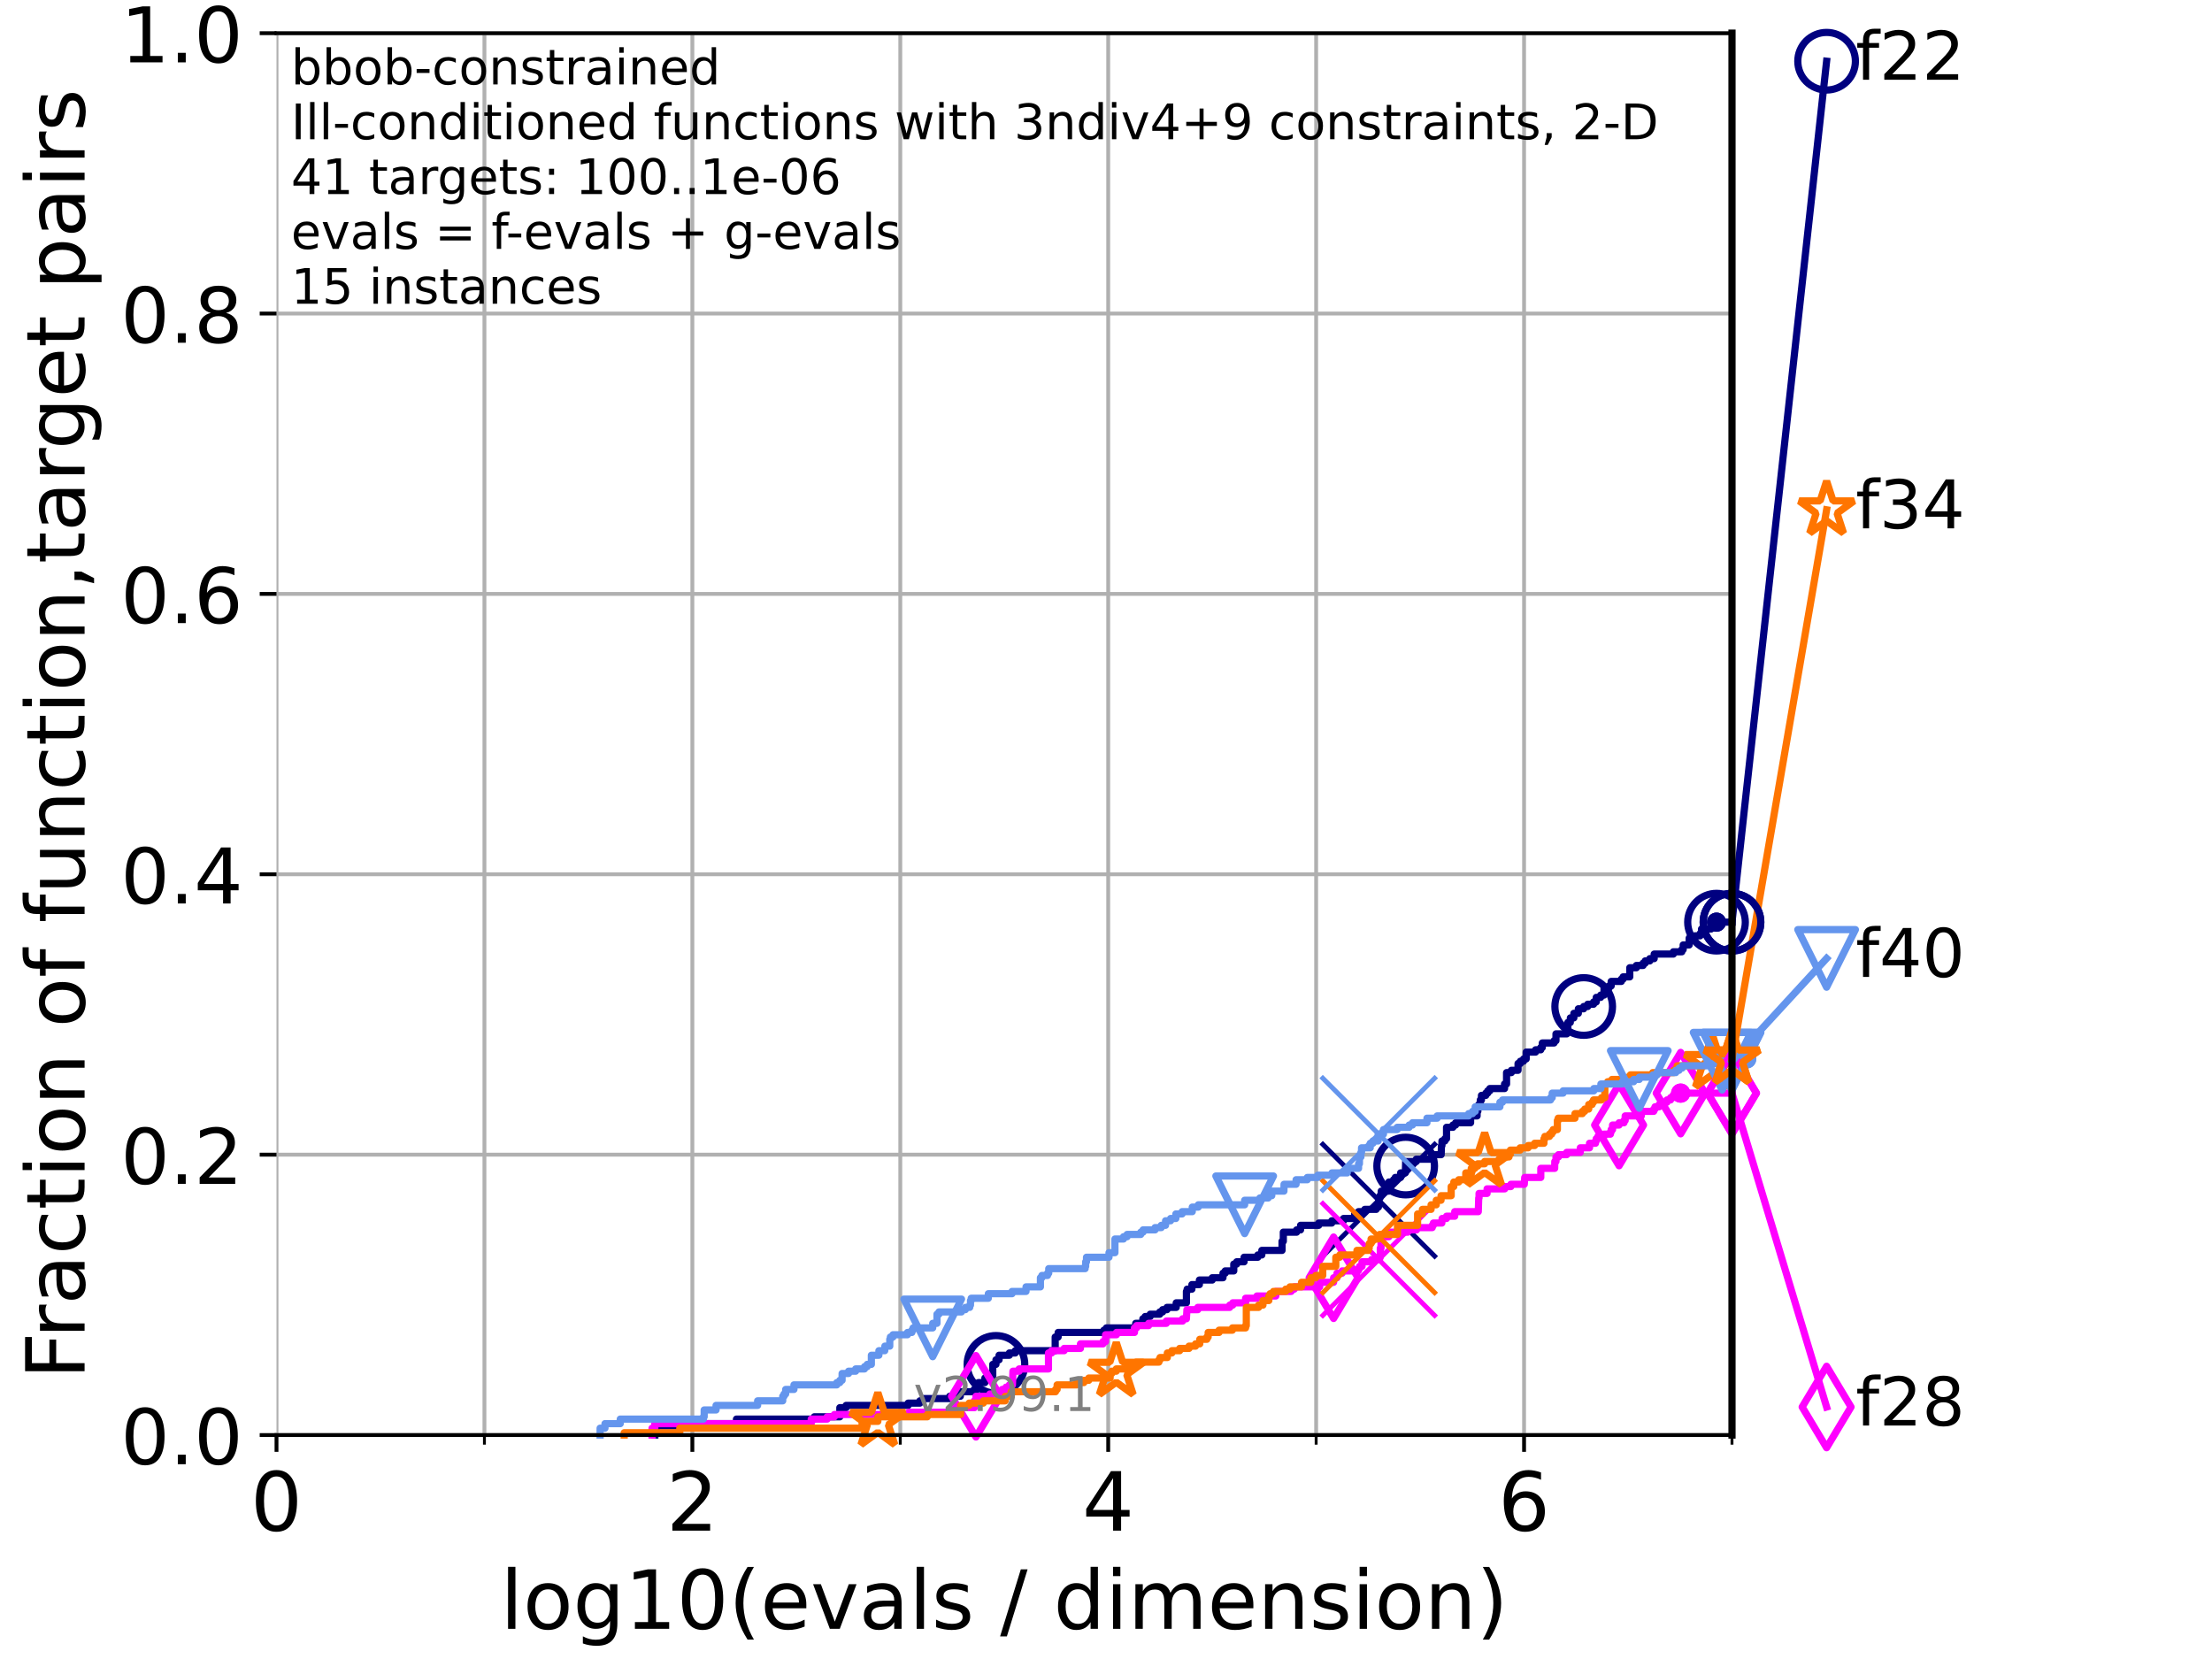 <?xml version="1.0" encoding="utf-8" standalone="no"?>
<!DOCTYPE svg PUBLIC "-//W3C//DTD SVG 1.1//EN"
  "http://www.w3.org/Graphics/SVG/1.1/DTD/svg11.dtd">
<!-- Created with matplotlib (https://matplotlib.org/) -->
<svg height="345.6pt" version="1.1" viewBox="0 0 460.8 345.6" width="460.8pt" xmlns="http://www.w3.org/2000/svg" xmlns:xlink="http://www.w3.org/1999/xlink">
 <defs>
  <style type="text/css">*{stroke-linecap:butt;stroke-linejoin:round;}</style>
 </defs>
 <g id="figure_1">
  <g id="patch_1">
   <path d="M 0 345.6 
L 460.8 345.6 
L 460.8 0 
L 0 0 
z
" style="fill:#ffffff;"/>
  </g>
  <g id="axes_1">
   <g id="patch_2">
    <path d="M 57.6 298.944 
L 360.806 298.944 
L 360.806 6.912 
L 57.6 6.912 
z
" style="fill:#ffffff;"/>
   </g>
   <g id="matplotlib.axis_1">
    <g id="xtick_1">
     <g id="line2d_1">
      <path clip-path="url(#pc1447518f5)" d="M 57.6 298.944 
L 57.6 6.912 
" style="fill:none;stroke:#b0b0b0;stroke-linecap:square;stroke-width:0.8;"/>
     </g>
     <g id="line2d_2">
      <defs>
       <path d="M 0 0 
L 0 3.5 
" id="m542820d444" style="stroke:#000000;stroke-width:0.8;"/>
      </defs>
      <g>
       <use style="stroke:#000000;stroke-width:0.8;" x="57.6" xlink:href="#m542820d444" y="298.944"/>
      </g>
     </g>
     <g id="text_1">
      <!-- 0 -->
      <g transform="translate(52.192 318.861)scale(0.17 -0.17)">
       <defs>
        <path d="M 31.781 66.406 
Q 24.172 66.406 20.328 58.906 
Q 16.5 51.422 16.5 36.375 
Q 16.5 21.391 20.328 13.891 
Q 24.172 6.391 31.781 6.391 
Q 39.453 6.391 43.281 13.891 
Q 47.125 21.391 47.125 36.375 
Q 47.125 51.422 43.281 58.906 
Q 39.453 66.406 31.781 66.406 
z
M 31.781 74.219 
Q 44.047 74.219 50.516 64.516 
Q 56.984 54.828 56.984 36.375 
Q 56.984 17.969 50.516 8.266 
Q 44.047 -1.422 31.781 -1.422 
Q 19.531 -1.422 13.062 8.266 
Q 6.594 17.969 6.594 36.375 
Q 6.594 54.828 13.062 64.516 
Q 19.531 74.219 31.781 74.219 
z
" id="DejaVuSans-48"/>
       </defs>
       <use xlink:href="#DejaVuSans-48"/>
      </g>
     </g>
    </g>
    <g id="xtick_2">
     <g id="line2d_3">
      <path clip-path="url(#pc1447518f5)" d="M 144.23 298.944 
L 144.23 6.912 
" style="fill:none;stroke:#b0b0b0;stroke-linecap:square;stroke-width:0.8;"/>
     </g>
     <g id="line2d_4">
      <g>
       <use style="stroke:#000000;stroke-width:0.8;" x="144.23" xlink:href="#m542820d444" y="298.944"/>
      </g>
     </g>
     <g id="text_2">
      <!-- 2 -->
      <g transform="translate(138.822 318.861)scale(0.17 -0.17)">
       <defs>
        <path d="M 19.188 8.297 
L 53.609 8.297 
L 53.609 0 
L 7.328 0 
L 7.328 8.297 
Q 12.938 14.109 22.625 23.891 
Q 32.328 33.688 34.812 36.531 
Q 39.547 41.844 41.422 45.531 
Q 43.312 49.219 43.312 52.781 
Q 43.312 58.594 39.234 62.25 
Q 35.156 65.922 28.609 65.922 
Q 23.969 65.922 18.812 64.312 
Q 13.672 62.703 7.812 59.422 
L 7.812 69.391 
Q 13.766 71.781 18.938 73 
Q 24.125 74.219 28.422 74.219 
Q 39.75 74.219 46.484 68.547 
Q 53.219 62.891 53.219 53.422 
Q 53.219 48.922 51.531 44.891 
Q 49.859 40.875 45.406 35.406 
Q 44.188 33.984 37.641 27.219 
Q 31.109 20.453 19.188 8.297 
z
" id="DejaVuSans-50"/>
       </defs>
       <use xlink:href="#DejaVuSans-50"/>
      </g>
     </g>
    </g>
    <g id="xtick_3">
     <g id="line2d_5">
      <path clip-path="url(#pc1447518f5)" d="M 230.861 298.944 
L 230.861 6.912 
" style="fill:none;stroke:#b0b0b0;stroke-linecap:square;stroke-width:0.8;"/>
     </g>
     <g id="line2d_6">
      <g>
       <use style="stroke:#000000;stroke-width:0.8;" x="230.861" xlink:href="#m542820d444" y="298.944"/>
      </g>
     </g>
     <g id="text_3">
      <!-- 4 -->
      <g transform="translate(225.453 318.861)scale(0.17 -0.17)">
       <defs>
        <path d="M 37.797 64.312 
L 12.891 25.391 
L 37.797 25.391 
z
M 35.203 72.906 
L 47.609 72.906 
L 47.609 25.391 
L 58.016 25.391 
L 58.016 17.188 
L 47.609 17.188 
L 47.609 0 
L 37.797 0 
L 37.797 17.188 
L 4.891 17.188 
L 4.891 26.703 
z
" id="DejaVuSans-52"/>
       </defs>
       <use xlink:href="#DejaVuSans-52"/>
      </g>
     </g>
    </g>
    <g id="xtick_4">
     <g id="line2d_7">
      <path clip-path="url(#pc1447518f5)" d="M 317.491 298.944 
L 317.491 6.912 
" style="fill:none;stroke:#b0b0b0;stroke-linecap:square;stroke-width:0.8;"/>
     </g>
     <g id="line2d_8">
      <g>
       <use style="stroke:#000000;stroke-width:0.8;" x="317.491" xlink:href="#m542820d444" y="298.944"/>
      </g>
     </g>
     <g id="text_4">
      <!-- 6 -->
      <g transform="translate(312.083 318.861)scale(0.17 -0.17)">
       <defs>
        <path d="M 33.016 40.375 
Q 26.375 40.375 22.484 35.828 
Q 18.609 31.297 18.609 23.391 
Q 18.609 15.531 22.484 10.953 
Q 26.375 6.391 33.016 6.391 
Q 39.656 6.391 43.531 10.953 
Q 47.406 15.531 47.406 23.391 
Q 47.406 31.297 43.531 35.828 
Q 39.656 40.375 33.016 40.375 
z
M 52.594 71.297 
L 52.594 62.312 
Q 48.875 64.062 45.094 64.984 
Q 41.312 65.922 37.594 65.922 
Q 27.828 65.922 22.672 59.328 
Q 17.531 52.734 16.797 39.406 
Q 19.672 43.656 24.016 45.922 
Q 28.375 48.188 33.594 48.188 
Q 44.578 48.188 50.953 41.516 
Q 57.328 34.859 57.328 23.391 
Q 57.328 12.156 50.688 5.359 
Q 44.047 -1.422 33.016 -1.422 
Q 20.359 -1.422 13.672 8.266 
Q 6.984 17.969 6.984 36.375 
Q 6.984 53.656 15.188 63.938 
Q 23.391 74.219 37.203 74.219 
Q 40.922 74.219 44.703 73.484 
Q 48.484 72.75 52.594 71.297 
z
" id="DejaVuSans-54"/>
       </defs>
       <use xlink:href="#DejaVuSans-54"/>
      </g>
     </g>
    </g>
    <g id="xtick_5">
     <g id="line2d_9">
      <path clip-path="url(#pc1447518f5)" d="M 100.915 298.944 
L 100.915 6.912 
" style="fill:none;stroke:#b0b0b0;stroke-linecap:square;stroke-width:0.8;"/>
     </g>
     <g id="line2d_10">
      <defs>
       <path d="M 0 0 
L 0 2 
" id="m7a922e6c33" style="stroke:#000000;stroke-width:0.6;"/>
      </defs>
      <g>
       <use style="stroke:#000000;stroke-width:0.6;" x="100.915" xlink:href="#m7a922e6c33" y="298.944"/>
      </g>
     </g>
    </g>
    <g id="xtick_6">
     <g id="line2d_11">
      <path clip-path="url(#pc1447518f5)" d="M 187.546 298.944 
L 187.546 6.912 
" style="fill:none;stroke:#b0b0b0;stroke-linecap:square;stroke-width:0.8;"/>
     </g>
     <g id="line2d_12">
      <g>
       <use style="stroke:#000000;stroke-width:0.6;" x="187.546" xlink:href="#m7a922e6c33" y="298.944"/>
      </g>
     </g>
    </g>
    <g id="xtick_7">
     <g id="line2d_13">
      <path clip-path="url(#pc1447518f5)" d="M 274.176 298.944 
L 274.176 6.912 
" style="fill:none;stroke:#b0b0b0;stroke-linecap:square;stroke-width:0.8;"/>
     </g>
     <g id="line2d_14">
      <g>
       <use style="stroke:#000000;stroke-width:0.6;" x="274.176" xlink:href="#m7a922e6c33" y="298.944"/>
      </g>
     </g>
    </g>
    <g id="xtick_8">
     <g id="line2d_15">
      <path clip-path="url(#pc1447518f5)" d="M 360.806 298.944 
L 360.806 6.912 
" style="fill:none;stroke:#b0b0b0;stroke-linecap:square;stroke-width:0.8;"/>
     </g>
     <g id="line2d_16">
      <g>
       <use style="stroke:#000000;stroke-width:0.6;" x="360.806" xlink:href="#m7a922e6c33" y="298.944"/>
      </g>
     </g>
    </g>
    <g id="text_5">
     <!-- log10(evals / dimension) -->
     <g transform="translate(104.239 339.314)scale(0.17 -0.17)">
      <defs>
       <path d="M 9.422 75.984 
L 18.406 75.984 
L 18.406 0 
L 9.422 0 
z
" id="DejaVuSans-108"/>
       <path d="M 30.609 48.391 
Q 23.391 48.391 19.188 42.75 
Q 14.984 37.109 14.984 27.297 
Q 14.984 17.484 19.156 11.844 
Q 23.344 6.203 30.609 6.203 
Q 37.797 6.203 41.984 11.859 
Q 46.188 17.531 46.188 27.297 
Q 46.188 37.016 41.984 42.703 
Q 37.797 48.391 30.609 48.391 
z
M 30.609 56 
Q 42.328 56 49.016 48.375 
Q 55.719 40.766 55.719 27.297 
Q 55.719 13.875 49.016 6.219 
Q 42.328 -1.422 30.609 -1.422 
Q 18.844 -1.422 12.172 6.219 
Q 5.516 13.875 5.516 27.297 
Q 5.516 40.766 12.172 48.375 
Q 18.844 56 30.609 56 
z
" id="DejaVuSans-111"/>
       <path d="M 45.406 27.984 
Q 45.406 37.75 41.375 43.109 
Q 37.359 48.484 30.078 48.484 
Q 22.859 48.484 18.828 43.109 
Q 14.797 37.75 14.797 27.984 
Q 14.797 18.266 18.828 12.891 
Q 22.859 7.516 30.078 7.516 
Q 37.359 7.516 41.375 12.891 
Q 45.406 18.266 45.406 27.984 
z
M 54.391 6.781 
Q 54.391 -7.172 48.188 -13.984 
Q 42 -20.797 29.203 -20.797 
Q 24.469 -20.797 20.266 -20.094 
Q 16.062 -19.391 12.109 -17.922 
L 12.109 -9.188 
Q 16.062 -11.328 19.922 -12.344 
Q 23.781 -13.375 27.781 -13.375 
Q 36.625 -13.375 41.016 -8.766 
Q 45.406 -4.156 45.406 5.172 
L 45.406 9.625 
Q 42.625 4.781 38.281 2.391 
Q 33.938 0 27.875 0 
Q 17.828 0 11.672 7.656 
Q 5.516 15.328 5.516 27.984 
Q 5.516 40.672 11.672 48.328 
Q 17.828 56 27.875 56 
Q 33.938 56 38.281 53.609 
Q 42.625 51.219 45.406 46.391 
L 45.406 54.688 
L 54.391 54.688 
z
" id="DejaVuSans-103"/>
       <path d="M 12.406 8.297 
L 28.516 8.297 
L 28.516 63.922 
L 10.984 60.406 
L 10.984 69.391 
L 28.422 72.906 
L 38.281 72.906 
L 38.281 8.297 
L 54.391 8.297 
L 54.391 0 
L 12.406 0 
z
" id="DejaVuSans-49"/>
       <path d="M 31 75.875 
Q 24.469 64.656 21.281 53.656 
Q 18.109 42.672 18.109 31.391 
Q 18.109 20.125 21.312 9.062 
Q 24.516 -2 31 -13.188 
L 23.188 -13.188 
Q 15.875 -1.703 12.234 9.375 
Q 8.594 20.453 8.594 31.391 
Q 8.594 42.281 12.203 53.312 
Q 15.828 64.359 23.188 75.875 
z
" id="DejaVuSans-40"/>
       <path d="M 56.203 29.594 
L 56.203 25.203 
L 14.891 25.203 
Q 15.484 15.922 20.484 11.062 
Q 25.484 6.203 34.422 6.203 
Q 39.594 6.203 44.453 7.469 
Q 49.312 8.734 54.109 11.281 
L 54.109 2.781 
Q 49.266 0.734 44.188 -0.344 
Q 39.109 -1.422 33.891 -1.422 
Q 20.797 -1.422 13.156 6.188 
Q 5.516 13.812 5.516 26.812 
Q 5.516 40.234 12.766 48.109 
Q 20.016 56 32.328 56 
Q 43.359 56 49.781 48.891 
Q 56.203 41.797 56.203 29.594 
z
M 47.219 32.234 
Q 47.125 39.594 43.094 43.984 
Q 39.062 48.391 32.422 48.391 
Q 24.906 48.391 20.391 44.141 
Q 15.875 39.891 15.188 32.172 
z
" id="DejaVuSans-101"/>
       <path d="M 2.984 54.688 
L 12.5 54.688 
L 29.594 8.797 
L 46.688 54.688 
L 56.203 54.688 
L 35.688 0 
L 23.484 0 
z
" id="DejaVuSans-118"/>
       <path d="M 34.281 27.484 
Q 23.391 27.484 19.188 25 
Q 14.984 22.516 14.984 16.5 
Q 14.984 11.719 18.141 8.906 
Q 21.297 6.109 26.703 6.109 
Q 34.188 6.109 38.703 11.406 
Q 43.219 16.703 43.219 25.484 
L 43.219 27.484 
z
M 52.203 31.203 
L 52.203 0 
L 43.219 0 
L 43.219 8.297 
Q 40.141 3.328 35.547 0.953 
Q 30.953 -1.422 24.312 -1.422 
Q 15.922 -1.422 10.953 3.297 
Q 6 8.016 6 15.922 
Q 6 25.141 12.172 29.828 
Q 18.359 34.516 30.609 34.516 
L 43.219 34.516 
L 43.219 35.406 
Q 43.219 41.609 39.141 45 
Q 35.062 48.391 27.688 48.391 
Q 23 48.391 18.547 47.266 
Q 14.109 46.141 10.016 43.891 
L 10.016 52.203 
Q 14.938 54.109 19.578 55.047 
Q 24.219 56 28.609 56 
Q 40.484 56 46.344 49.844 
Q 52.203 43.703 52.203 31.203 
z
" id="DejaVuSans-97"/>
       <path d="M 44.281 53.078 
L 44.281 44.578 
Q 40.484 46.531 36.375 47.5 
Q 32.281 48.484 27.875 48.484 
Q 21.188 48.484 17.844 46.438 
Q 14.5 44.391 14.5 40.281 
Q 14.5 37.156 16.891 35.375 
Q 19.281 33.594 26.516 31.984 
L 29.594 31.297 
Q 39.156 29.25 43.188 25.516 
Q 47.219 21.781 47.219 15.094 
Q 47.219 7.469 41.188 3.016 
Q 35.156 -1.422 24.609 -1.422 
Q 20.219 -1.422 15.453 -0.562 
Q 10.688 0.297 5.422 2 
L 5.422 11.281 
Q 10.406 8.688 15.234 7.391 
Q 20.062 6.109 24.812 6.109 
Q 31.156 6.109 34.562 8.281 
Q 37.984 10.453 37.984 14.406 
Q 37.984 18.062 35.516 20.016 
Q 33.062 21.969 24.703 23.781 
L 21.578 24.516 
Q 13.234 26.266 9.516 29.906 
Q 5.812 33.547 5.812 39.891 
Q 5.812 47.609 11.281 51.797 
Q 16.75 56 26.812 56 
Q 31.781 56 36.172 55.266 
Q 40.578 54.547 44.281 53.078 
z
" id="DejaVuSans-115"/>
       <path id="DejaVuSans-32"/>
       <path d="M 25.391 72.906 
L 33.688 72.906 
L 8.297 -9.281 
L 0 -9.281 
z
" id="DejaVuSans-47"/>
       <path d="M 45.406 46.391 
L 45.406 75.984 
L 54.391 75.984 
L 54.391 0 
L 45.406 0 
L 45.406 8.203 
Q 42.578 3.328 38.25 0.953 
Q 33.938 -1.422 27.875 -1.422 
Q 17.969 -1.422 11.734 6.484 
Q 5.516 14.406 5.516 27.297 
Q 5.516 40.188 11.734 48.094 
Q 17.969 56 27.875 56 
Q 33.938 56 38.25 53.625 
Q 42.578 51.266 45.406 46.391 
z
M 14.797 27.297 
Q 14.797 17.391 18.875 11.75 
Q 22.953 6.109 30.078 6.109 
Q 37.203 6.109 41.297 11.75 
Q 45.406 17.391 45.406 27.297 
Q 45.406 37.203 41.297 42.844 
Q 37.203 48.484 30.078 48.484 
Q 22.953 48.484 18.875 42.844 
Q 14.797 37.203 14.797 27.297 
z
" id="DejaVuSans-100"/>
       <path d="M 9.422 54.688 
L 18.406 54.688 
L 18.406 0 
L 9.422 0 
z
M 9.422 75.984 
L 18.406 75.984 
L 18.406 64.594 
L 9.422 64.594 
z
" id="DejaVuSans-105"/>
       <path d="M 52 44.188 
Q 55.375 50.25 60.062 53.125 
Q 64.75 56 71.094 56 
Q 79.641 56 84.281 50.016 
Q 88.922 44.047 88.922 33.016 
L 88.922 0 
L 79.891 0 
L 79.891 32.719 
Q 79.891 40.578 77.094 44.375 
Q 74.312 48.188 68.609 48.188 
Q 61.625 48.188 57.562 43.547 
Q 53.516 38.922 53.516 30.906 
L 53.516 0 
L 44.484 0 
L 44.484 32.719 
Q 44.484 40.625 41.703 44.406 
Q 38.922 48.188 33.109 48.188 
Q 26.219 48.188 22.156 43.531 
Q 18.109 38.875 18.109 30.906 
L 18.109 0 
L 9.078 0 
L 9.078 54.688 
L 18.109 54.688 
L 18.109 46.188 
Q 21.188 51.219 25.484 53.609 
Q 29.781 56 35.688 56 
Q 41.656 56 45.828 52.969 
Q 50 49.953 52 44.188 
z
" id="DejaVuSans-109"/>
       <path d="M 54.891 33.016 
L 54.891 0 
L 45.906 0 
L 45.906 32.719 
Q 45.906 40.484 42.875 44.328 
Q 39.844 48.188 33.797 48.188 
Q 26.516 48.188 22.312 43.547 
Q 18.109 38.922 18.109 30.906 
L 18.109 0 
L 9.078 0 
L 9.078 54.688 
L 18.109 54.688 
L 18.109 46.188 
Q 21.344 51.125 25.703 53.562 
Q 30.078 56 35.797 56 
Q 45.219 56 50.047 50.172 
Q 54.891 44.344 54.891 33.016 
z
" id="DejaVuSans-110"/>
       <path d="M 8.016 75.875 
L 15.828 75.875 
Q 23.141 64.359 26.781 53.312 
Q 30.422 42.281 30.422 31.391 
Q 30.422 20.453 26.781 9.375 
Q 23.141 -1.703 15.828 -13.188 
L 8.016 -13.188 
Q 14.5 -2 17.703 9.062 
Q 20.906 20.125 20.906 31.391 
Q 20.906 42.672 17.703 53.656 
Q 14.5 64.656 8.016 75.875 
z
" id="DejaVuSans-41"/>
      </defs>
      <use xlink:href="#DejaVuSans-108"/>
      <use x="27.783" xlink:href="#DejaVuSans-111"/>
      <use x="88.965" xlink:href="#DejaVuSans-103"/>
      <use x="152.441" xlink:href="#DejaVuSans-49"/>
      <use x="216.064" xlink:href="#DejaVuSans-48"/>
      <use x="279.688" xlink:href="#DejaVuSans-40"/>
      <use x="318.701" xlink:href="#DejaVuSans-101"/>
      <use x="380.225" xlink:href="#DejaVuSans-118"/>
      <use x="439.404" xlink:href="#DejaVuSans-97"/>
      <use x="500.684" xlink:href="#DejaVuSans-108"/>
      <use x="528.467" xlink:href="#DejaVuSans-115"/>
      <use x="580.566" xlink:href="#DejaVuSans-32"/>
      <use x="612.354" xlink:href="#DejaVuSans-47"/>
      <use x="646.045" xlink:href="#DejaVuSans-32"/>
      <use x="677.832" xlink:href="#DejaVuSans-100"/>
      <use x="741.309" xlink:href="#DejaVuSans-105"/>
      <use x="769.092" xlink:href="#DejaVuSans-109"/>
      <use x="866.504" xlink:href="#DejaVuSans-101"/>
      <use x="928.027" xlink:href="#DejaVuSans-110"/>
      <use x="991.406" xlink:href="#DejaVuSans-115"/>
      <use x="1043.506" xlink:href="#DejaVuSans-105"/>
      <use x="1071.289" xlink:href="#DejaVuSans-111"/>
      <use x="1132.471" xlink:href="#DejaVuSans-110"/>
      <use x="1195.85" xlink:href="#DejaVuSans-41"/>
     </g>
    </g>
   </g>
   <g id="matplotlib.axis_2">
    <g id="ytick_1">
     <g id="line2d_17">
      <path clip-path="url(#pc1447518f5)" d="M 57.6 298.944 
L 360.806 298.944 
" style="fill:none;stroke:#b0b0b0;stroke-linecap:square;stroke-width:0.8;"/>
     </g>
     <g id="line2d_18">
      <defs>
       <path d="M 0 0 
L -3.5 0 
" id="mb1b2da7f19" style="stroke:#000000;stroke-width:0.8;"/>
      </defs>
      <g>
       <use style="stroke:#000000;stroke-width:0.8;" x="57.6" xlink:href="#mb1b2da7f19" y="298.944"/>
      </g>
     </g>
     <g id="text_6">
      <!-- 0.0 -->
      <g transform="translate(25.155 305.023)scale(0.16 -0.16)">
       <defs>
        <path d="M 10.688 12.406 
L 21 12.406 
L 21 0 
L 10.688 0 
z
" id="DejaVuSans-46"/>
       </defs>
       <use xlink:href="#DejaVuSans-48"/>
       <use x="63.623" xlink:href="#DejaVuSans-46"/>
       <use x="95.41" xlink:href="#DejaVuSans-48"/>
      </g>
     </g>
    </g>
    <g id="ytick_2">
     <g id="line2d_19">
      <path clip-path="url(#pc1447518f5)" d="M 57.6 240.538 
L 360.806 240.538 
" style="fill:none;stroke:#b0b0b0;stroke-linecap:square;stroke-width:0.8;"/>
     </g>
     <g id="line2d_20">
      <g>
       <use style="stroke:#000000;stroke-width:0.8;" x="57.6" xlink:href="#mb1b2da7f19" y="240.538"/>
      </g>
     </g>
     <g id="text_7">
      <!-- 0.2 -->
      <g transform="translate(25.155 246.616)scale(0.16 -0.16)">
       <use xlink:href="#DejaVuSans-48"/>
       <use x="63.623" xlink:href="#DejaVuSans-46"/>
       <use x="95.41" xlink:href="#DejaVuSans-50"/>
      </g>
     </g>
    </g>
    <g id="ytick_3">
     <g id="line2d_21">
      <path clip-path="url(#pc1447518f5)" d="M 57.6 182.131 
L 360.806 182.131 
" style="fill:none;stroke:#b0b0b0;stroke-linecap:square;stroke-width:0.8;"/>
     </g>
     <g id="line2d_22">
      <g>
       <use style="stroke:#000000;stroke-width:0.8;" x="57.6" xlink:href="#mb1b2da7f19" y="182.131"/>
      </g>
     </g>
     <g id="text_8">
      <!-- 0.4 -->
      <g transform="translate(25.155 188.21)scale(0.16 -0.16)">
       <use xlink:href="#DejaVuSans-48"/>
       <use x="63.623" xlink:href="#DejaVuSans-46"/>
       <use x="95.41" xlink:href="#DejaVuSans-52"/>
      </g>
     </g>
    </g>
    <g id="ytick_4">
     <g id="line2d_23">
      <path clip-path="url(#pc1447518f5)" d="M 57.6 123.725 
L 360.806 123.725 
" style="fill:none;stroke:#b0b0b0;stroke-linecap:square;stroke-width:0.8;"/>
     </g>
     <g id="line2d_24">
      <g>
       <use style="stroke:#000000;stroke-width:0.8;" x="57.6" xlink:href="#mb1b2da7f19" y="123.725"/>
      </g>
     </g>
     <g id="text_9">
      <!-- 0.6 -->
      <g transform="translate(25.155 129.804)scale(0.16 -0.16)">
       <use xlink:href="#DejaVuSans-48"/>
       <use x="63.623" xlink:href="#DejaVuSans-46"/>
       <use x="95.41" xlink:href="#DejaVuSans-54"/>
      </g>
     </g>
    </g>
    <g id="ytick_5">
     <g id="line2d_25">
      <path clip-path="url(#pc1447518f5)" d="M 57.6 65.318 
L 360.806 65.318 
" style="fill:none;stroke:#b0b0b0;stroke-linecap:square;stroke-width:0.8;"/>
     </g>
     <g id="line2d_26">
      <g>
       <use style="stroke:#000000;stroke-width:0.8;" x="57.6" xlink:href="#mb1b2da7f19" y="65.318"/>
      </g>
     </g>
     <g id="text_10">
      <!-- 0.8 -->
      <g transform="translate(25.155 71.397)scale(0.16 -0.16)">
       <defs>
        <path d="M 31.781 34.625 
Q 24.75 34.625 20.719 30.859 
Q 16.703 27.094 16.703 20.516 
Q 16.703 13.922 20.719 10.156 
Q 24.75 6.391 31.781 6.391 
Q 38.812 6.391 42.859 10.172 
Q 46.922 13.969 46.922 20.516 
Q 46.922 27.094 42.891 30.859 
Q 38.875 34.625 31.781 34.625 
z
M 21.922 38.812 
Q 15.578 40.375 12.031 44.719 
Q 8.5 49.078 8.5 55.328 
Q 8.5 64.062 14.719 69.141 
Q 20.953 74.219 31.781 74.219 
Q 42.672 74.219 48.875 69.141 
Q 55.078 64.062 55.078 55.328 
Q 55.078 49.078 51.531 44.719 
Q 48 40.375 41.703 38.812 
Q 48.828 37.156 52.797 32.312 
Q 56.781 27.484 56.781 20.516 
Q 56.781 9.906 50.312 4.234 
Q 43.844 -1.422 31.781 -1.422 
Q 19.734 -1.422 13.25 4.234 
Q 6.781 9.906 6.781 20.516 
Q 6.781 27.484 10.781 32.312 
Q 14.797 37.156 21.922 38.812 
z
M 18.312 54.391 
Q 18.312 48.734 21.844 45.562 
Q 25.391 42.391 31.781 42.391 
Q 38.141 42.391 41.719 45.562 
Q 45.312 48.734 45.312 54.391 
Q 45.312 60.062 41.719 63.234 
Q 38.141 66.406 31.781 66.406 
Q 25.391 66.406 21.844 63.234 
Q 18.312 60.062 18.312 54.391 
z
" id="DejaVuSans-56"/>
       </defs>
       <use xlink:href="#DejaVuSans-48"/>
       <use x="63.623" xlink:href="#DejaVuSans-46"/>
       <use x="95.41" xlink:href="#DejaVuSans-56"/>
      </g>
     </g>
    </g>
    <g id="ytick_6">
     <g id="line2d_27">
      <path clip-path="url(#pc1447518f5)" d="M 57.6 6.912 
L 360.806 6.912 
" style="fill:none;stroke:#b0b0b0;stroke-linecap:square;stroke-width:0.8;"/>
     </g>
     <g id="line2d_28">
      <g>
       <use style="stroke:#000000;stroke-width:0.8;" x="57.6" xlink:href="#mb1b2da7f19" y="6.912"/>
      </g>
     </g>
     <g id="text_11">
      <!-- 1.0 -->
      <g transform="translate(25.155 12.991)scale(0.16 -0.16)">
       <use xlink:href="#DejaVuSans-49"/>
       <use x="63.623" xlink:href="#DejaVuSans-46"/>
       <use x="95.41" xlink:href="#DejaVuSans-48"/>
      </g>
     </g>
    </g>
    <g id="text_12">
     <!-- Fraction of function,target pairs -->
     <g transform="translate(17.62 287.313)rotate(-90)scale(0.17 -0.17)">
      <defs>
       <path d="M 9.812 72.906 
L 51.703 72.906 
L 51.703 64.594 
L 19.672 64.594 
L 19.672 43.109 
L 48.578 43.109 
L 48.578 34.812 
L 19.672 34.812 
L 19.672 0 
L 9.812 0 
z
" id="DejaVuSans-70"/>
       <path d="M 41.109 46.297 
Q 39.594 47.172 37.812 47.578 
Q 36.031 48 33.891 48 
Q 26.266 48 22.188 43.047 
Q 18.109 38.094 18.109 28.812 
L 18.109 0 
L 9.078 0 
L 9.078 54.688 
L 18.109 54.688 
L 18.109 46.188 
Q 20.953 51.172 25.484 53.578 
Q 30.031 56 36.531 56 
Q 37.453 56 38.578 55.875 
Q 39.703 55.766 41.062 55.516 
z
" id="DejaVuSans-114"/>
       <path d="M 48.781 52.594 
L 48.781 44.188 
Q 44.969 46.297 41.141 47.344 
Q 37.312 48.391 33.406 48.391 
Q 24.656 48.391 19.812 42.844 
Q 14.984 37.312 14.984 27.297 
Q 14.984 17.281 19.812 11.734 
Q 24.656 6.203 33.406 6.203 
Q 37.312 6.203 41.141 7.25 
Q 44.969 8.297 48.781 10.406 
L 48.781 2.094 
Q 45.016 0.344 40.984 -0.531 
Q 36.969 -1.422 32.422 -1.422 
Q 20.062 -1.422 12.781 6.344 
Q 5.516 14.109 5.516 27.297 
Q 5.516 40.672 12.859 48.328 
Q 20.219 56 33.016 56 
Q 37.156 56 41.109 55.141 
Q 45.062 54.297 48.781 52.594 
z
" id="DejaVuSans-99"/>
       <path d="M 18.312 70.219 
L 18.312 54.688 
L 36.812 54.688 
L 36.812 47.703 
L 18.312 47.703 
L 18.312 18.016 
Q 18.312 11.328 20.141 9.422 
Q 21.969 7.516 27.594 7.516 
L 36.812 7.516 
L 36.812 0 
L 27.594 0 
Q 17.188 0 13.234 3.875 
Q 9.281 7.766 9.281 18.016 
L 9.281 47.703 
L 2.688 47.703 
L 2.688 54.688 
L 9.281 54.688 
L 9.281 70.219 
z
" id="DejaVuSans-116"/>
       <path d="M 37.109 75.984 
L 37.109 68.5 
L 28.516 68.5 
Q 23.688 68.5 21.797 66.547 
Q 19.922 64.594 19.922 59.516 
L 19.922 54.688 
L 34.719 54.688 
L 34.719 47.703 
L 19.922 47.703 
L 19.922 0 
L 10.891 0 
L 10.891 47.703 
L 2.297 47.703 
L 2.297 54.688 
L 10.891 54.688 
L 10.891 58.5 
Q 10.891 67.625 15.141 71.797 
Q 19.391 75.984 28.609 75.984 
z
" id="DejaVuSans-102"/>
       <path d="M 8.5 21.578 
L 8.5 54.688 
L 17.484 54.688 
L 17.484 21.922 
Q 17.484 14.156 20.5 10.266 
Q 23.531 6.391 29.594 6.391 
Q 36.859 6.391 41.078 11.031 
Q 45.312 15.672 45.312 23.688 
L 45.312 54.688 
L 54.297 54.688 
L 54.297 0 
L 45.312 0 
L 45.312 8.406 
Q 42.047 3.422 37.719 1 
Q 33.406 -1.422 27.688 -1.422 
Q 18.266 -1.422 13.375 4.438 
Q 8.5 10.297 8.5 21.578 
z
M 31.109 56 
z
" id="DejaVuSans-117"/>
       <path d="M 11.719 12.406 
L 22.016 12.406 
L 22.016 4 
L 14.016 -11.625 
L 7.719 -11.625 
L 11.719 4 
z
" id="DejaVuSans-44"/>
       <path d="M 18.109 8.203 
L 18.109 -20.797 
L 9.078 -20.797 
L 9.078 54.688 
L 18.109 54.688 
L 18.109 46.391 
Q 20.953 51.266 25.266 53.625 
Q 29.594 56 35.594 56 
Q 45.562 56 51.781 48.094 
Q 58.016 40.188 58.016 27.297 
Q 58.016 14.406 51.781 6.484 
Q 45.562 -1.422 35.594 -1.422 
Q 29.594 -1.422 25.266 0.953 
Q 20.953 3.328 18.109 8.203 
z
M 48.688 27.297 
Q 48.688 37.203 44.609 42.844 
Q 40.531 48.484 33.406 48.484 
Q 26.266 48.484 22.188 42.844 
Q 18.109 37.203 18.109 27.297 
Q 18.109 17.391 22.188 11.75 
Q 26.266 6.109 33.406 6.109 
Q 40.531 6.109 44.609 11.75 
Q 48.688 17.391 48.688 27.297 
z
" id="DejaVuSans-112"/>
      </defs>
      <use xlink:href="#DejaVuSans-70"/>
      <use x="50.27" xlink:href="#DejaVuSans-114"/>
      <use x="91.383" xlink:href="#DejaVuSans-97"/>
      <use x="152.662" xlink:href="#DejaVuSans-99"/>
      <use x="207.643" xlink:href="#DejaVuSans-116"/>
      <use x="246.852" xlink:href="#DejaVuSans-105"/>
      <use x="274.635" xlink:href="#DejaVuSans-111"/>
      <use x="335.816" xlink:href="#DejaVuSans-110"/>
      <use x="399.195" xlink:href="#DejaVuSans-32"/>
      <use x="430.982" xlink:href="#DejaVuSans-111"/>
      <use x="492.164" xlink:href="#DejaVuSans-102"/>
      <use x="527.369" xlink:href="#DejaVuSans-32"/>
      <use x="559.156" xlink:href="#DejaVuSans-102"/>
      <use x="594.361" xlink:href="#DejaVuSans-117"/>
      <use x="657.74" xlink:href="#DejaVuSans-110"/>
      <use x="721.119" xlink:href="#DejaVuSans-99"/>
      <use x="776.1" xlink:href="#DejaVuSans-116"/>
      <use x="815.309" xlink:href="#DejaVuSans-105"/>
      <use x="843.092" xlink:href="#DejaVuSans-111"/>
      <use x="904.273" xlink:href="#DejaVuSans-110"/>
      <use x="967.652" xlink:href="#DejaVuSans-44"/>
      <use x="999.439" xlink:href="#DejaVuSans-116"/>
      <use x="1038.648" xlink:href="#DejaVuSans-97"/>
      <use x="1099.928" xlink:href="#DejaVuSans-114"/>
      <use x="1139.291" xlink:href="#DejaVuSans-103"/>
      <use x="1202.768" xlink:href="#DejaVuSans-101"/>
      <use x="1264.291" xlink:href="#DejaVuSans-116"/>
      <use x="1303.5" xlink:href="#DejaVuSans-32"/>
      <use x="1335.287" xlink:href="#DejaVuSans-112"/>
      <use x="1398.764" xlink:href="#DejaVuSans-97"/>
      <use x="1460.043" xlink:href="#DejaVuSans-105"/>
      <use x="1487.826" xlink:href="#DejaVuSans-114"/>
      <use x="1528.939" xlink:href="#DejaVuSans-115"/>
     </g>
    </g>
   </g>
   <g id="line2d_29">
    <defs>
     <path d="M 0 1.5 
C 0.398 1.5 0.779 1.342 1.061 1.061 
C 1.342 0.779 1.5 0.398 1.5 0 
C 1.5 -0.398 1.342 -0.779 1.061 -1.061 
C 0.779 -1.342 0.398 -1.5 0 -1.5 
C -0.398 -1.5 -0.779 -1.342 -1.061 -1.061 
C -1.342 -0.779 -1.5 -0.398 -1.5 0 
C -1.5 0.398 -1.342 0.779 -1.061 1.061 
C -0.779 1.342 -0.398 1.5 0 1.5 
z
" id="m0ba3d792e8" style="stroke:#000080;"/>
    </defs>
    <g>
     <use style="fill:#000080;stroke:#000080;" x="357.58" xlink:href="#m0ba3d792e8" y="192.103"/>
     <use style="fill:#000080;stroke:#000080;" x="357.58" xlink:href="#m0ba3d792e8" y="192.103"/>
    </g>
   </g>
   <g id="line2d_30">
    <path d="M 136.414 298.944 
L 136.414 298.469 
L 136.697 298.469 
L 136.697 297.045 
L 143.066 297.045 
L 143.066 296.57 
L 153.421 296.57 
L 153.421 295.62 
L 169.639 295.62 
L 169.639 295.145 
L 174.953 295.145 
L 174.953 293.246 
L 176.265 293.246 
L 176.265 292.771 
L 189.184 292.771 
L 189.184 292.296 
L 191.622 292.296 
L 191.622 291.821 
L 192.336 291.821 
L 192.336 291.346 
L 197.835 291.346 
L 197.835 290.872 
L 200.051 290.872 
L 200.051 289.922 
L 202.934 289.922 
L 202.934 289.447 
L 203.546 289.447 
L 203.546 288.497 
L 203.81 288.497 
L 203.81 288.022 
L 205.17 288.022 
L 205.17 287.073 
L 206.807 287.073 
L 206.807 284.224 
L 207.477 284.224 
L 207.477 283.274 
L 208.124 283.274 
L 208.124 282.324 
L 210.266 282.324 
L 210.266 281.849 
L 211.5 281.849 
L 211.5 281.375 
L 219.815 281.375 
L 219.815 278.526 
L 220.431 278.526 
L 220.431 277.576 
L 229.963 277.576 
L 229.963 277.101 
L 230.487 277.101 
L 230.487 276.626 
L 236.573 276.626 
L 236.588 275.676 
L 238.074 275.676 
L 238.074 274.727 
L 238.558 274.727 
L 238.558 274.252 
L 239.603 274.252 
L 239.603 273.777 
L 241.601 273.777 
L 241.601 273.302 
L 242.199 273.302 
L 242.199 272.827 
L 243.105 272.827 
L 243.105 272.352 
L 245.028 272.352 
L 245.028 271.403 
L 247.152 271.403 
L 247.152 269.029 
L 247.303 269.029 
L 247.303 268.554 
L 248.295 268.554 
L 248.295 267.604 
L 249.854 267.604 
L 249.854 266.654 
L 252.529 266.654 
L 252.529 266.179 
L 254.769 266.179 
L 254.769 265.23 
L 255.235 265.23 
L 255.235 264.755 
L 257.017 264.755 
L 257.017 263.33 
L 257.627 263.33 
L 257.627 262.855 
L 259.168 262.855 
L 259.168 261.906 
L 262.024 261.906 
L 262.024 261.431 
L 262.862 261.431 
L 262.862 260.481 
L 267.072 260.481 
L 267.072 258.582 
L 267.339 258.582 
L 267.339 256.682 
L 270.105 256.682 
L 270.105 256.208 
L 270.929 256.208 
L 270.929 255.258 
L 274.715 255.258 
L 274.715 254.783 
L 277.429 254.783 
L 277.429 254.308 
L 279.887 254.308 
L 279.887 253.833 
L 282.197 253.833 
L 282.197 252.884 
L 283 252.884 
L 283 252.409 
L 284.312 252.409 
L 284.312 251.934 
L 286.688 251.934 
L 286.688 251.459 
L 287.153 251.459 
L 287.263 249.56 
L 287.475 249.56 
L 287.475 249.085 
L 287.731 249.085 
L 287.731 248.135 
L 289.328 248.135 
L 289.328 246.236 
L 290.3 246.236 
L 290.3 245.761 
L 290.658 245.761 
L 290.658 245.286 
L 291.771 245.286 
L 291.771 244.336 
L 292.759 244.336 
L 292.828 241.962 
L 295.024 241.962 
L 295.024 241.487 
L 298.265 241.487 
L 298.265 240.538 
L 300.223 240.538 
L 300.278 238.638 
L 300.385 238.638 
L 300.385 237.689 
L 300.988 237.689 
L 300.988 237.214 
L 301.34 237.214 
L 301.34 234.839 
L 302.67 234.839 
L 302.67 234.365 
L 303.23 234.365 
L 303.23 233.89 
L 306.353 233.89 
L 306.353 232.465 
L 307.708 232.465 
L 307.708 231.515 
L 307.861 231.515 
L 307.898 230.566 
L 308.055 230.566 
L 308.055 230.091 
L 308.374 230.091 
L 308.374 229.141 
L 308.613 229.141 
L 308.613 228.192 
L 309.526 228.192 
L 309.526 227.717 
L 309.917 227.717 
L 309.917 227.242 
L 310.351 227.242 
L 310.351 226.767 
L 313.424 226.767 
L 313.424 225.817 
L 313.844 225.817 
L 313.844 223.443 
L 314.84 223.443 
L 314.84 222.968 
L 316.236 222.968 
L 316.236 221.544 
L 316.72 221.544 
L 316.72 221.069 
L 317.387 221.069 
L 317.387 220.594 
L 317.933 220.594 
L 317.933 219.169 
L 319.881 219.169 
L 319.881 218.695 
L 320.965 218.695 
L 320.965 218.22 
L 321.29 218.22 
L 321.29 217.27 
L 323.746 217.27 
L 323.746 216.795 
L 324.138 216.795 
L 324.138 215.371 
L 326.398 215.371 
L 326.398 214.421 
L 326.61 214.421 
L 326.61 212.996 
L 327.122 212.996 
L 327.133 212.047 
L 327.862 212.047 
L 327.862 211.097 
L 328.795 211.097 
L 328.795 210.147 
L 329.913 210.147 
L 329.913 209.672 
L 330.753 209.672 
L 330.753 209.198 
L 331.977 209.198 
L 331.977 208.723 
L 332.526 208.723 
L 332.526 207.773 
L 333.447 207.773 
L 333.447 207.298 
L 334.146 207.298 
L 334.146 205.874 
L 335.173 205.874 
L 335.173 205.399 
L 335.637 205.399 
L 335.637 204.449 
L 337.749 204.449 
L 337.749 203.974 
L 338.123 203.974 
L 338.123 203.499 
L 339.511 203.499 
L 339.511 201.6 
L 340.888 201.6 
L 340.888 201.125 
L 342.282 201.125 
L 342.282 200.65 
L 342.722 200.65 
L 342.722 200.175 
L 343.681 200.175 
L 343.681 199.701 
L 344.594 199.701 
L 344.594 198.751 
L 348.591 198.751 
L 348.591 198.276 
L 350.349 198.276 
L 350.349 197.801 
L 350.636 197.801 
L 350.636 196.852 
L 351.886 196.852 
L 351.886 195.427 
L 353.058 195.427 
L 353.058 194.952 
L 354.161 194.952 
L 354.161 194.477 
L 354.457 194.477 
L 354.457 193.528 
L 356.456 193.528 
L 356.456 193.053 
L 357.128 193.053 
L 357.128 192.578 
L 357.58 192.578 
L 357.58 192.103 
L 360.806 192.103 
L 360.806 192.103 
" style="fill:none;stroke:#000080;stroke-linecap:square;stroke-width:1.5;"/>
   </g>
   <g id="line2d_31">
    <defs>
     <path d="M 0 6 
C 1.591 6 3.117 5.368 4.243 4.243 
C 5.368 3.117 6 1.591 6 0 
C 6 -1.591 5.368 -3.117 4.243 -4.243 
C 3.117 -5.368 1.591 -6 0 -6 
C -1.591 -6 -3.117 -5.368 -4.243 -4.243 
C -5.368 -3.117 -6 -1.591 -6 0 
C -6 1.591 -5.368 3.117 -4.243 4.243 
C -3.117 5.368 -1.591 6 0 6 
z
" id="m9ddd3b0147" style="stroke:#000080;stroke-width:1.5;"/>
    </defs>
    <g>
     <use style="fill-opacity:0;stroke:#000080;stroke-width:1.5;" x="207.477" xlink:href="#m9ddd3b0147" y="284.224"/>
     <use style="fill-opacity:0;stroke:#000080;stroke-width:1.5;" x="292.828" xlink:href="#m9ddd3b0147" y="242.912"/>
     <use style="fill-opacity:0;stroke:#000080;stroke-width:1.5;" x="329.913" xlink:href="#m9ddd3b0147" y="209.672"/>
     <use style="fill-opacity:0;stroke:#000080;stroke-width:1.5;" x="357.58" xlink:href="#m9ddd3b0147" y="192.103"/>
     <use style="fill-opacity:0;stroke:#000080;stroke-width:1.5;" x="360.806" xlink:href="#m9ddd3b0147" y="192.103"/>
    </g>
   </g>
   <g id="line2d_32">
    <path style="fill:none;stroke:#000080;stroke-linecap:square;stroke-width:1.5;"/>
    <g/>
   </g>
   <g id="line2d_33">
    <path clip-path="url(#pc1447518f5)" d="M 287.215 250.035 
" style="fill:none;stroke:#000080;stroke-linecap:square;stroke-width:1.5;"/>
    <defs>
     <path d="M -12 12 
L 12 -12 
M -12 -12 
L 12 12 
" id="m3753544efc" style="stroke:#000080;"/>
    </defs>
    <g clip-path="url(#pc1447518f5)">
     <use style="fill:#000080;stroke:#000080;" x="287.215" xlink:href="#m3753544efc" y="250.035"/>
    </g>
   </g>
   <g id="line2d_34">
    <defs>
     <path d="M 0 1.5 
C 0.398 1.5 0.779 1.342 1.061 1.061 
C 1.342 0.779 1.5 0.398 1.5 0 
C 1.5 -0.398 1.342 -0.779 1.061 -1.061 
C 0.779 -1.342 0.398 -1.5 0 -1.5 
C -0.398 -1.5 -0.779 -1.342 -1.061 -1.061 
C -1.342 -0.779 -1.5 -0.398 -1.5 0 
C -1.5 0.398 -1.342 0.779 -1.061 1.061 
C -0.779 1.342 -0.398 1.5 0 1.5 
z
" id="mbd6d607dc6" style="stroke:#ff00ff;"/>
    </defs>
    <g>
     <use style="fill:#ff00ff;stroke:#ff00ff;" x="350.113" xlink:href="#mbd6d607dc6" y="227.717"/>
     <use style="fill:#ff00ff;stroke:#ff00ff;" x="350.113" xlink:href="#mbd6d607dc6" y="227.717"/>
    </g>
   </g>
   <g id="line2d_35">
    <path d="M 135.835 298.944 
L 135.835 297.519 
L 136.414 297.519 
L 136.414 296.57 
L 168.994 296.57 
L 168.994 295.62 
L 172.314 295.62 
L 172.314 295.145 
L 173.817 295.145 
L 173.817 294.67 
L 189.356 294.67 
L 189.356 294.196 
L 198.255 294.196 
L 198.255 293.721 
L 198.831 293.721 
L 198.831 293.246 
L 202.975 293.246 
L 202.975 291.821 
L 203.312 291.821 
L 203.312 290.872 
L 206.202 290.872 
L 206.202 290.397 
L 208.762 290.397 
L 208.762 289.447 
L 209.573 289.447 
L 209.573 288.972 
L 210.266 288.972 
L 210.266 288.497 
L 210.912 288.497 
L 211.015 285.648 
L 212.299 285.648 
L 212.299 285.173 
L 218.414 285.173 
L 218.414 281.849 
L 219.077 281.849 
L 219.077 281.375 
L 221.679 281.375 
L 221.679 280.9 
L 225.079 280.9 
L 225.079 279.95 
L 229.773 279.95 
L 229.773 279.475 
L 230.309 279.475 
L 230.309 278.051 
L 232.582 278.051 
L 232.582 277.576 
L 236.33 277.576 
L 236.33 276.626 
L 236.766 276.626 
L 236.766 276.151 
L 239.279 276.151 
L 239.279 275.676 
L 242.962 275.676 
L 242.962 275.202 
L 246.358 275.202 
L 246.358 274.727 
L 247.152 274.727 
L 247.261 272.827 
L 249.522 272.827 
L 249.522 272.352 
L 256.177 272.352 
L 256.177 271.878 
L 256.803 271.878 
L 256.803 271.403 
L 259.483 271.403 
L 259.483 270.453 
L 261.849 270.453 
L 261.849 269.978 
L 265.776 269.978 
L 265.776 269.029 
L 268.97 269.029 
L 268.97 268.554 
L 269.617 268.554 
L 269.617 268.079 
L 274.911 268.079 
L 274.911 267.129 
L 277.814 267.129 
L 277.814 266.179 
L 278.517 266.179 
L 278.517 265.23 
L 279.591 265.23 
L 279.591 264.755 
L 282.956 264.755 
L 282.956 264.28 
L 283.215 264.28 
L 283.215 263.805 
L 283.732 263.805 
L 283.732 262.855 
L 285.74 262.855 
L 285.74 262.381 
L 287.386 262.381 
L 287.386 261.906 
L 287.538 261.906 
L 287.54 260.006 
L 287.694 260.006 
L 287.694 257.632 
L 289.328 257.632 
L 289.34 256.682 
L 293.262 256.682 
L 293.262 256.208 
L 295.091 256.208 
L 295.091 255.733 
L 298.36 255.733 
L 298.36 255.258 
L 298.593 255.258 
L 298.593 254.783 
L 300.363 254.783 
L 300.417 253.833 
L 301.34 253.833 
L 301.34 253.359 
L 303.046 253.359 
L 303.046 252.409 
L 307.954 252.409 
L 308.043 249.56 
L 308.111 249.56 
L 308.111 248.61 
L 309.788 248.61 
L 309.788 247.66 
L 313.466 247.66 
L 313.466 247.185 
L 314.741 247.185 
L 314.741 246.711 
L 317.535 246.711 
L 317.629 245.286 
L 320.975 245.286 
L 320.975 243.387 
L 323.867 243.387 
L 323.89 241.962 
L 324.138 241.962 
L 324.138 241.012 
L 324.661 241.012 
L 324.661 240.538 
L 326.374 240.538 
L 326.374 240.063 
L 329.205 240.063 
L 329.205 239.113 
L 331.123 239.113 
L 331.123 238.163 
L 332.367 238.163 
L 332.367 237.689 
L 332.526 237.689 
L 332.526 237.214 
L 332.863 237.214 
L 332.863 236.739 
L 334.146 236.739 
L 334.146 236.264 
L 335.483 236.264 
L 335.483 235.789 
L 335.637 235.789 
L 335.637 235.314 
L 335.923 235.314 
L 335.923 234.365 
L 337.285 234.365 
L 337.285 233.89 
L 338.306 233.89 
L 338.306 233.415 
L 338.555 233.415 
L 338.555 232.465 
L 341.919 232.465 
L 341.919 231.515 
L 344.503 231.515 
L 344.503 231.041 
L 344.772 231.041 
L 344.772 230.566 
L 345.634 230.566 
L 345.634 230.091 
L 346.459 230.091 
L 346.459 229.616 
L 347.248 229.616 
L 347.248 229.141 
L 348.006 229.141 
L 348.006 228.666 
L 348.524 228.666 
L 348.524 228.192 
L 350.113 228.192 
L 350.113 227.717 
L 360.806 227.717 
L 360.806 227.717 
" style="fill:none;stroke:#ff00ff;stroke-linecap:square;stroke-width:1.5;"/>
   </g>
   <g id="line2d_36">
    <defs>
     <path d="M -0 8.485 
L 5.091 0 
L 0 -8.485 
L -5.091 -0 
z
" id="meaf3eacee7" style="stroke:#ff00ff;stroke-linejoin:miter;stroke-width:1.5;"/>
    </defs>
    <g>
     <use style="fill-opacity:0;stroke:#ff00ff;stroke-linejoin:miter;stroke-width:1.5;" x="203.312" xlink:href="#meaf3eacee7" y="290.872"/>
     <use style="fill-opacity:0;stroke:#ff00ff;stroke-linejoin:miter;stroke-width:1.5;" x="277.814" xlink:href="#meaf3eacee7" y="266.179"/>
     <use style="fill-opacity:0;stroke:#ff00ff;stroke-linejoin:miter;stroke-width:1.5;" x="337.285" xlink:href="#meaf3eacee7" y="234.365"/>
     <use style="fill-opacity:0;stroke:#ff00ff;stroke-linejoin:miter;stroke-width:1.5;" x="350.113" xlink:href="#meaf3eacee7" y="227.717"/>
     <use style="fill-opacity:0;stroke:#ff00ff;stroke-linejoin:miter;stroke-width:1.5;" x="360.806" xlink:href="#meaf3eacee7" y="227.717"/>
    </g>
   </g>
   <g id="line2d_37">
    <path style="fill:none;stroke:#ff00ff;stroke-linecap:square;stroke-width:1.5;"/>
    <g/>
   </g>
   <g id="line2d_38">
    <path clip-path="url(#pc1447518f5)" d="M 287.215 262.381 
" style="fill:none;stroke:#ff00ff;stroke-linecap:square;stroke-width:1.5;"/>
    <defs>
     <path d="M -12 12 
L 12 -12 
M -12 -12 
L 12 12 
" id="mf9d5e4f50f" style="stroke:#ff00ff;"/>
    </defs>
    <g clip-path="url(#pc1447518f5)">
     <use style="fill:#ff00ff;stroke:#ff00ff;" x="287.215" xlink:href="#mf9d5e4f50f" y="262.381"/>
    </g>
   </g>
   <g id="line2d_39">
    <defs>
     <path d="M 0 1.5 
C 0.398 1.5 0.779 1.342 1.061 1.061 
C 1.342 0.779 1.5 0.398 1.5 0 
C 1.5 -0.398 1.342 -0.779 1.061 -1.061 
C 0.779 -1.342 0.398 -1.5 0 -1.5 
C -0.398 -1.5 -0.779 -1.342 -1.061 -1.061 
C -1.342 -0.779 -1.5 -0.398 -1.5 0 
C -1.5 0.398 -1.342 0.779 -1.061 1.061 
C -0.779 1.342 -0.398 1.5 0 1.5 
z
" id="m3985003ccc" style="stroke:#ff7500;"/>
    </defs>
    <g>
     <use style="fill:#ff7500;stroke:#ff7500;" x="358.5" xlink:href="#m3985003ccc" y="220.594"/>
     <use style="fill:#ff7500;stroke:#ff7500;" x="358.5" xlink:href="#m3985003ccc" y="220.594"/>
    </g>
   </g>
   <g id="line2d_40">
    <path d="M 130.027 298.944 
L 130.027 298.469 
L 141.611 298.469 
L 141.611 297.519 
L 179.586 297.519 
L 179.586 296.095 
L 182.872 296.095 
L 182.872 295.145 
L 193.177 295.145 
L 193.177 294.67 
L 200.128 294.67 
L 200.128 292.771 
L 201.884 292.771 
L 201.884 292.296 
L 204.85 292.296 
L 204.85 291.821 
L 209.409 291.821 
L 209.409 290.872 
L 210.616 290.872 
L 210.616 289.922 
L 219.886 289.922 
L 219.886 289.447 
L 220.217 289.447 
L 220.217 288.497 
L 224.296 288.497 
L 224.296 288.022 
L 225.782 288.022 
L 225.782 287.548 
L 226.808 287.548 
L 226.808 287.073 
L 231.263 287.073 
L 231.263 286.123 
L 231.593 286.123 
L 231.593 285.648 
L 232.539 285.648 
L 232.539 285.173 
L 234.807 285.173 
L 234.807 284.699 
L 236.187 284.699 
L 236.187 284.224 
L 236.688 284.224 
L 236.688 283.749 
L 241.422 283.749 
L 241.422 283.274 
L 241.656 283.274 
L 241.656 282.799 
L 243.176 282.799 
L 243.176 281.849 
L 244.121 281.849 
L 244.121 281.375 
L 245.747 281.375 
L 245.747 280.9 
L 247.696 280.9 
L 247.696 280.425 
L 249.05 280.425 
L 249.05 279.95 
L 249.934 279.95 
L 249.934 279 
L 251.403 279 
L 251.403 278.526 
L 251.679 278.526 
L 251.679 277.576 
L 253.953 277.576 
L 253.953 277.101 
L 256.734 277.101 
L 256.734 276.626 
L 259.475 276.626 
L 259.475 276.151 
L 259.627 276.151 
L 259.627 272.352 
L 262.19 272.352 
L 262.19 271.878 
L 263.098 271.878 
L 263.098 270.928 
L 264.323 270.928 
L 264.323 269.978 
L 264.584 269.978 
L 264.584 269.503 
L 265.28 269.503 
L 265.28 269.029 
L 267.833 269.029 
L 267.833 268.554 
L 268.717 268.554 
L 268.717 268.079 
L 271.127 268.079 
L 271.127 267.129 
L 273.062 267.129 
L 273.062 266.179 
L 274.097 266.179 
L 274.097 265.705 
L 275.551 265.705 
L 275.551 263.805 
L 278.275 263.805 
L 278.275 261.906 
L 279.091 261.906 
L 279.091 261.431 
L 282.675 261.431 
L 282.675 260.481 
L 285.052 260.481 
L 285.052 260.006 
L 285.232 260.006 
L 285.232 259.057 
L 285.612 259.057 
L 285.612 258.107 
L 287.099 258.107 
L 287.099 257.632 
L 287.398 257.632 
L 287.398 257.157 
L 291.121 257.157 
L 291.121 255.258 
L 295.312 255.258 
L 295.312 252.884 
L 296.31 252.884 
L 296.31 251.934 
L 298.121 251.934 
L 298.121 250.984 
L 299.204 250.984 
L 299.204 250.035 
L 300.196 250.035 
L 300.196 249.085 
L 302.308 249.085 
L 302.308 247.185 
L 302.852 247.185 
L 302.852 246.236 
L 303.881 246.236 
L 303.881 245.761 
L 305.346 245.761 
L 305.346 244.336 
L 306.487 244.336 
L 306.487 243.387 
L 307.244 243.387 
L 307.244 242.912 
L 307.843 242.912 
L 307.843 242.437 
L 309.276 242.437 
L 309.276 241.962 
L 312.257 241.962 
L 312.257 241.487 
L 312.905 241.487 
L 312.905 241.012 
L 314.348 241.012 
L 314.348 240.063 
L 314.637 240.063 
L 314.637 239.588 
L 316.667 239.588 
L 316.667 239.113 
L 318.34 239.113 
L 318.34 238.638 
L 319.696 238.638 
L 319.696 238.163 
L 321.631 238.163 
L 321.631 237.214 
L 321.827 237.214 
L 321.827 236.739 
L 322.776 236.739 
L 322.776 236.264 
L 323.235 236.264 
L 323.235 235.789 
L 323.55 235.789 
L 323.55 235.314 
L 324.431 235.314 
L 324.431 233.415 
L 324.6 233.415 
L 324.6 232.94 
L 328.095 232.94 
L 328.095 231.99 
L 329.64 231.99 
L 329.64 231.515 
L 330.123 231.515 
L 330.123 231.041 
L 330.959 231.041 
L 330.959 230.091 
L 331.665 230.091 
L 331.665 229.616 
L 331.953 229.616 
L 331.953 229.141 
L 333.621 229.141 
L 333.621 228.666 
L 334.318 228.666 
L 334.318 225.817 
L 334.91 225.817 
L 334.91 225.342 
L 335.797 225.342 
L 335.797 224.868 
L 339.118 224.868 
L 339.118 224.393 
L 339.641 224.393 
L 339.641 223.918 
L 344.294 223.918 
L 344.294 223.443 
L 348.671 223.443 
L 348.671 222.968 
L 349.375 222.968 
L 349.375 222.018 
L 355.033 222.018 
L 355.033 221.544 
L 356.717 221.544 
L 356.717 221.069 
L 358.5 221.069 
L 358.5 220.594 
L 360.806 220.594 
L 360.806 220.594 
" style="fill:none;stroke:#ff7500;stroke-linecap:square;stroke-width:1.5;"/>
   </g>
   <g id="line2d_41">
    <defs>
     <path d="M 0 -6 
L -1.347 -1.854 
L -5.706 -1.854 
L -2.18 0.708 
L -3.527 4.854 
L -0 2.292 
L 3.527 4.854 
L 2.18 0.708 
L 5.706 -1.854 
L 1.347 -1.854 
z
" id="m2aaf4ca9fe" style="stroke:#ff7500;stroke-linejoin:bevel;stroke-width:1.5;"/>
    </defs>
    <g>
     <use style="fill-opacity:0;stroke:#ff7500;stroke-linejoin:bevel;stroke-width:1.5;" x="182.872" xlink:href="#m2aaf4ca9fe" y="296.095"/>
     <use style="fill-opacity:0;stroke:#ff7500;stroke-linejoin:bevel;stroke-width:1.5;" x="232.539" xlink:href="#m2aaf4ca9fe" y="285.648"/>
     <use style="fill-opacity:0;stroke:#ff7500;stroke-linejoin:bevel;stroke-width:1.5;" x="309.276" xlink:href="#m2aaf4ca9fe" y="241.962"/>
     <use style="fill-opacity:0;stroke:#ff7500;stroke-linejoin:bevel;stroke-width:1.5;" x="356.717" xlink:href="#m2aaf4ca9fe" y="221.544"/>
     <use style="fill-opacity:0;stroke:#ff7500;stroke-linejoin:bevel;stroke-width:1.5;" x="360.806" xlink:href="#m2aaf4ca9fe" y="220.594"/>
    </g>
   </g>
   <g id="line2d_42">
    <path style="fill:none;stroke:#ff7500;stroke-linecap:square;stroke-width:1.5;"/>
    <g/>
   </g>
   <g id="line2d_43">
    <path clip-path="url(#pc1447518f5)" d="M 287.215 257.632 
" style="fill:none;stroke:#ff7500;stroke-linecap:square;stroke-width:1.5;"/>
    <defs>
     <path d="M -12 12 
L 12 -12 
M -12 -12 
L 12 12 
" id="m54426c9e6d" style="stroke:#ff7500;"/>
    </defs>
    <g clip-path="url(#pc1447518f5)">
     <use style="fill:#ff7500;stroke:#ff7500;" x="287.215" xlink:href="#m54426c9e6d" y="257.632"/>
    </g>
   </g>
   <g id="line2d_44">
    <defs>
     <path d="M 0 1.5 
C 0.398 1.5 0.779 1.342 1.061 1.061 
C 1.342 0.779 1.5 0.398 1.5 0 
C 1.5 -0.398 1.342 -0.779 1.061 -1.061 
C 0.779 -1.342 0.398 -1.5 0 -1.5 
C -0.398 -1.5 -0.779 -1.342 -1.061 -1.061 
C -1.342 -0.779 -1.5 -0.398 -1.5 0 
C -1.5 0.398 -1.342 0.779 -1.061 1.061 
C -0.779 1.342 -0.398 1.5 0 1.5 
z
" id="m3815a7d2c2" style="stroke:#6495ed;"/>
    </defs>
    <g>
     <use style="fill:#6495ed;stroke:#6495ed;" x="363.865" xlink:href="#m3815a7d2c2" y="220.594"/>
     <use style="fill:#6495ed;stroke:#6495ed;" x="363.865" xlink:href="#m3815a7d2c2" y="220.594"/>
    </g>
   </g>
   <g id="line2d_45">
    <path d="M 125.012 298.944 
L 125.012 297.519 
L 126.029 297.519 
L 126.029 296.57 
L 129.209 296.57 
L 129.209 295.62 
L 146.53 295.62 
L 146.53 295.145 
L 146.695 295.145 
L 146.695 293.721 
L 149.166 293.721 
L 149.166 292.771 
L 157.826 292.771 
L 157.826 291.821 
L 163.054 291.821 
L 163.054 290.872 
L 163.328 290.872 
L 163.328 290.397 
L 163.666 290.397 
L 163.666 289.447 
L 165.392 289.447 
L 165.392 288.497 
L 174.317 288.497 
L 174.317 288.022 
L 174.953 288.022 
L 174.953 287.548 
L 175.424 287.548 
L 175.424 286.123 
L 176.772 286.123 
L 176.772 285.648 
L 178.247 285.648 
L 178.247 285.173 
L 180.096 285.173 
L 180.096 284.699 
L 180.647 284.699 
L 180.647 284.224 
L 181.522 284.224 
L 181.522 282.324 
L 183.087 282.324 
L 183.087 281.375 
L 184.31 281.375 
L 184.333 280.425 
L 185.353 280.425 
L 185.353 279 
L 185.48 279 
L 185.48 278.526 
L 186.018 278.526 
L 186.018 278.051 
L 189.046 278.051 
L 189.046 277.576 
L 189.961 277.576 
L 189.961 277.101 
L 190.207 277.101 
L 190.207 276.626 
L 194.3 276.626 
L 194.3 275.676 
L 195.186 275.676 
L 195.186 273.777 
L 195.595 273.777 
L 195.595 273.302 
L 200.281 273.302 
L 200.281 272.827 
L 201.104 272.827 
L 201.104 272.352 
L 202.015 272.352 
L 202.015 271.878 
L 202.171 271.878 
L 202.171 270.928 
L 202.318 270.928 
L 202.318 270.453 
L 205.886 270.453 
L 205.886 269.503 
L 210.825 269.503 
L 210.825 269.029 
L 213.741 269.029 
L 213.741 268.079 
L 216.738 268.079 
L 216.738 266.179 
L 217.042 266.179 
L 217.042 265.705 
L 218.216 265.705 
L 218.216 265.23 
L 218.469 265.23 
L 218.469 264.28 
L 226.051 264.28 
L 226.051 263.805 
L 226.165 263.805 
L 226.165 262.855 
L 226.336 262.855 
L 226.336 261.906 
L 231.024 261.906 
L 231.024 260.956 
L 232.261 260.956 
L 232.261 258.107 
L 234.049 258.107 
L 234.049 257.632 
L 234.793 257.632 
L 234.793 257.157 
L 237.643 257.157 
L 237.643 256.682 
L 238.117 256.682 
L 238.117 256.208 
L 240.615 256.208 
L 240.615 255.733 
L 241.912 255.733 
L 241.912 255.258 
L 242.805 255.258 
L 242.805 254.308 
L 243.855 254.308 
L 243.855 253.833 
L 244.951 253.833 
L 244.951 252.884 
L 246.256 252.884 
L 246.256 252.409 
L 248.37 252.409 
L 248.37 251.459 
L 249.628 251.459 
L 249.628 250.984 
L 259.286 250.984 
L 259.286 250.035 
L 262.444 250.035 
L 262.444 249.56 
L 264.187 249.56 
L 264.187 249.085 
L 264.932 249.085 
L 264.932 248.135 
L 267.468 248.135 
L 267.489 246.711 
L 269.997 246.711 
L 269.997 245.761 
L 272.332 245.761 
L 272.332 245.286 
L 274.534 245.286 
L 274.534 244.811 
L 277.466 244.811 
L 277.466 244.336 
L 280.66 244.336 
L 280.66 243.387 
L 283.014 243.387 
L 283.014 242.437 
L 283.192 242.437 
L 283.202 241.012 
L 283.505 241.012 
L 283.505 240.063 
L 283.632 240.063 
L 283.632 239.113 
L 285.445 239.113 
L 285.445 238.163 
L 286.006 238.163 
L 286.006 237.689 
L 287.102 237.689 
L 287.102 236.264 
L 288.202 236.264 
L 288.202 235.314 
L 291.057 235.314 
L 291.057 234.839 
L 293.55 234.839 
L 293.55 234.365 
L 294.248 234.365 
L 294.248 233.89 
L 297.261 233.89 
L 297.261 232.94 
L 299.39 232.94 
L 299.39 232.465 
L 305.94 232.465 
L 305.94 231.99 
L 306.762 231.99 
L 306.762 231.515 
L 307.31 231.515 
L 307.31 230.566 
L 312.46 230.566 
L 312.46 229.616 
L 312.998 229.616 
L 312.998 229.141 
L 323.013 229.141 
L 323.013 228.666 
L 323.349 228.666 
L 323.349 227.717 
L 325.628 227.717 
L 325.628 227.242 
L 332.024 227.242 
L 332.024 226.767 
L 333.493 226.767 
L 333.493 225.817 
L 337.939 225.817 
L 337.939 225.342 
L 340.319 225.342 
L 340.319 224.868 
L 341.493 224.868 
L 341.493 224.393 
L 344.331 224.393 
L 344.331 223.918 
L 345.214 223.918 
L 345.214 223.443 
L 349.094 223.443 
L 349.094 222.968 
L 349.782 222.968 
L 349.782 222.493 
L 350.446 222.493 
L 350.446 222.018 
L 355.558 222.018 
L 355.558 221.544 
L 358.752 221.544 
L 358.752 221.069 
L 360.806 221.069 
L 360.806 221.069 
" style="fill:none;stroke:#6495ed;stroke-linecap:square;stroke-width:1.5;"/>
   </g>
   <g id="line2d_46">
    <defs>
     <path d="M -0 6 
L 6 -6 
L -6 -6 
z
" id="m3353ba6105" style="stroke:#6495ed;stroke-linejoin:miter;stroke-width:1.5;"/>
    </defs>
    <g>
     <use style="fill-opacity:0;stroke:#6495ed;stroke-linejoin:miter;stroke-width:1.5;" x="194.3" xlink:href="#m3353ba6105" y="276.626"/>
     <use style="fill-opacity:0;stroke:#6495ed;stroke-linejoin:miter;stroke-width:1.5;" x="259.286" xlink:href="#m3353ba6105" y="250.984"/>
     <use style="fill-opacity:0;stroke:#6495ed;stroke-linejoin:miter;stroke-width:1.5;" x="341.493" xlink:href="#m3353ba6105" y="224.868"/>
     <use style="fill-opacity:0;stroke:#6495ed;stroke-linejoin:miter;stroke-width:1.5;" x="358.752" xlink:href="#m3353ba6105" y="221.069"/>
     <use style="fill-opacity:0;stroke:#6495ed;stroke-linejoin:miter;stroke-width:1.5;" x="360.806" xlink:href="#m3353ba6105" y="221.069"/>
    </g>
   </g>
   <g id="line2d_47">
    <path style="fill:none;stroke:#6495ed;stroke-linecap:square;stroke-width:1.5;"/>
    <g/>
   </g>
   <g id="line2d_48">
    <path clip-path="url(#pc1447518f5)" d="M 287.215 236.264 
" style="fill:none;stroke:#6495ed;stroke-linecap:square;stroke-width:1.5;"/>
    <defs>
     <path d="M -12 12 
L 12 -12 
M -12 -12 
L 12 12 
" id="m1ec4a532f5" style="stroke:#6495ed;"/>
    </defs>
    <g clip-path="url(#pc1447518f5)">
     <use style="fill:#6495ed;stroke:#6495ed;" x="287.215" xlink:href="#m1ec4a532f5" y="236.264"/>
    </g>
   </g>
   <g id="line2d_49">
    <path d="M 360.806 227.717 
L 380.515 293.103 
" style="fill:none;stroke:#ff00ff;stroke-linecap:square;stroke-width:1.5;"/>
    <g>
     <use style="fill-opacity:0;stroke:#ff00ff;stroke-linejoin:miter;stroke-width:1.5;" x="360.806" xlink:href="#meaf3eacee7" y="227.717"/>
     <use style="fill-opacity:0;stroke:#ff00ff;stroke-linejoin:miter;stroke-width:1.5;" x="380.515" xlink:href="#meaf3eacee7" y="293.103"/>
    </g>
   </g>
   <g id="line2d_50">
    <path d="M 360.806 221.069 
L 380.515 199.653 
" style="fill:none;stroke:#6495ed;stroke-linecap:square;stroke-width:1.5;"/>
    <g>
     <use style="fill-opacity:0;stroke:#6495ed;stroke-linejoin:miter;stroke-width:1.5;" x="360.806" xlink:href="#m3353ba6105" y="221.069"/>
     <use style="fill-opacity:0;stroke:#6495ed;stroke-linejoin:miter;stroke-width:1.5;" x="380.515" xlink:href="#m3353ba6105" y="199.653"/>
    </g>
   </g>
   <g id="line2d_51">
    <path d="M 360.806 220.594 
L 380.515 106.203 
" style="fill:none;stroke:#ff7500;stroke-linecap:square;stroke-width:1.5;"/>
    <g>
     <use style="fill-opacity:0;stroke:#ff7500;stroke-linejoin:bevel;stroke-width:1.5;" x="360.806" xlink:href="#m2aaf4ca9fe" y="220.594"/>
     <use style="fill-opacity:0;stroke:#ff7500;stroke-linejoin:bevel;stroke-width:1.5;" x="380.515" xlink:href="#m2aaf4ca9fe" y="106.203"/>
    </g>
   </g>
   <g id="line2d_52">
    <path d="M 360.806 192.103 
L 380.515 12.753 
" style="fill:none;stroke:#000080;stroke-linecap:square;stroke-width:1.5;"/>
    <g>
     <use style="fill-opacity:0;stroke:#000080;stroke-width:1.5;" x="360.806" xlink:href="#m9ddd3b0147" y="192.103"/>
     <use style="fill-opacity:0;stroke:#000080;stroke-width:1.5;" x="380.515" xlink:href="#m9ddd3b0147" y="12.753"/>
    </g>
   </g>
   <g id="line2d_53">
    <path d="M 360.806 298.944 
L 360.806 6.912 
" style="fill:none;stroke:#000000;stroke-linecap:square;stroke-width:1.5;"/>
   </g>
   <g id="patch_3">
    <path d="M 57.6 298.944 
L 360.806 298.944 
" style="fill:none;stroke:#000000;stroke-linecap:square;stroke-linejoin:miter;stroke-width:0.8;"/>
   </g>
   <g id="patch_4">
    <path d="M 57.6 6.912 
L 360.806 6.912 
" style="fill:none;stroke:#000000;stroke-linecap:square;stroke-linejoin:miter;stroke-width:0.8;"/>
   </g>
   <g id="text_13">
    <!-- f28 -->
    <g transform="translate(386.579 296.966)scale(0.14 -0.14)">
     <use xlink:href="#DejaVuSans-102"/>
     <use x="35.205" xlink:href="#DejaVuSans-50"/>
     <use x="98.828" xlink:href="#DejaVuSans-56"/>
    </g>
   </g>
   <g id="text_14">
    <!-- f40 -->
    <g transform="translate(386.579 203.516)scale(0.14 -0.14)">
     <use xlink:href="#DejaVuSans-102"/>
     <use x="35.205" xlink:href="#DejaVuSans-52"/>
     <use x="98.828" xlink:href="#DejaVuSans-48"/>
    </g>
   </g>
   <g id="text_15">
    <!-- f34 -->
    <g transform="translate(386.579 110.066)scale(0.14 -0.14)">
     <defs>
      <path d="M 40.578 39.312 
Q 47.656 37.797 51.625 33 
Q 55.609 28.219 55.609 21.188 
Q 55.609 10.406 48.188 4.484 
Q 40.766 -1.422 27.094 -1.422 
Q 22.516 -1.422 17.656 -0.516 
Q 12.797 0.391 7.625 2.203 
L 7.625 11.719 
Q 11.719 9.328 16.594 8.109 
Q 21.484 6.891 26.812 6.891 
Q 36.078 6.891 40.938 10.547 
Q 45.797 14.203 45.797 21.188 
Q 45.797 27.641 41.281 31.266 
Q 36.766 34.906 28.719 34.906 
L 20.219 34.906 
L 20.219 43.016 
L 29.109 43.016 
Q 36.375 43.016 40.234 45.922 
Q 44.094 48.828 44.094 54.297 
Q 44.094 59.906 40.109 62.906 
Q 36.141 65.922 28.719 65.922 
Q 24.656 65.922 20.016 65.031 
Q 15.375 64.156 9.812 62.312 
L 9.812 71.094 
Q 15.438 72.656 20.344 73.438 
Q 25.25 74.219 29.594 74.219 
Q 40.828 74.219 47.359 69.109 
Q 53.906 64.016 53.906 55.328 
Q 53.906 49.266 50.438 45.094 
Q 46.969 40.922 40.578 39.312 
z
" id="DejaVuSans-51"/>
     </defs>
     <use xlink:href="#DejaVuSans-102"/>
     <use x="35.205" xlink:href="#DejaVuSans-51"/>
     <use x="98.828" xlink:href="#DejaVuSans-52"/>
    </g>
   </g>
   <g id="text_16">
    <!-- f22 -->
    <g transform="translate(386.579 16.616)scale(0.14 -0.14)">
     <use xlink:href="#DejaVuSans-102"/>
     <use x="35.205" xlink:href="#DejaVuSans-50"/>
     <use x="98.828" xlink:href="#DejaVuSans-50"/>
    </g>
   </g>
   <g id="text_17">
    <!-- bbob-constrained -->
    <g transform="translate(60.632 17.583)scale(0.102 -0.102)">
     <defs>
      <path d="M 48.688 27.297 
Q 48.688 37.203 44.609 42.844 
Q 40.531 48.484 33.406 48.484 
Q 26.266 48.484 22.188 42.844 
Q 18.109 37.203 18.109 27.297 
Q 18.109 17.391 22.188 11.75 
Q 26.266 6.109 33.406 6.109 
Q 40.531 6.109 44.609 11.75 
Q 48.688 17.391 48.688 27.297 
z
M 18.109 46.391 
Q 20.953 51.266 25.266 53.625 
Q 29.594 56 35.594 56 
Q 45.562 56 51.781 48.094 
Q 58.016 40.188 58.016 27.297 
Q 58.016 14.406 51.781 6.484 
Q 45.562 -1.422 35.594 -1.422 
Q 29.594 -1.422 25.266 0.953 
Q 20.953 3.328 18.109 8.203 
L 18.109 0 
L 9.078 0 
L 9.078 75.984 
L 18.109 75.984 
z
" id="DejaVuSans-98"/>
      <path d="M 4.891 31.391 
L 31.203 31.391 
L 31.203 23.391 
L 4.891 23.391 
z
" id="DejaVuSans-45"/>
     </defs>
     <use xlink:href="#DejaVuSans-98"/>
     <use x="63.477" xlink:href="#DejaVuSans-98"/>
     <use x="126.953" xlink:href="#DejaVuSans-111"/>
     <use x="188.135" xlink:href="#DejaVuSans-98"/>
     <use x="251.611" xlink:href="#DejaVuSans-45"/>
     <use x="287.695" xlink:href="#DejaVuSans-99"/>
     <use x="342.676" xlink:href="#DejaVuSans-111"/>
     <use x="403.857" xlink:href="#DejaVuSans-110"/>
     <use x="467.236" xlink:href="#DejaVuSans-115"/>
     <use x="519.336" xlink:href="#DejaVuSans-116"/>
     <use x="558.545" xlink:href="#DejaVuSans-114"/>
     <use x="599.658" xlink:href="#DejaVuSans-97"/>
     <use x="660.938" xlink:href="#DejaVuSans-105"/>
     <use x="688.721" xlink:href="#DejaVuSans-110"/>
     <use x="752.1" xlink:href="#DejaVuSans-101"/>
     <use x="813.623" xlink:href="#DejaVuSans-100"/>
    </g>
    <!-- Ill-conditioned functions with 3ndiv4+9 constraints, 2-D -->
    <g transform="translate(60.632 29.004)scale(0.102 -0.102)">
     <defs>
      <path d="M 9.812 72.906 
L 19.672 72.906 
L 19.672 0 
L 9.812 0 
z
" id="DejaVuSans-73"/>
      <path d="M 4.203 54.688 
L 13.188 54.688 
L 24.422 12.016 
L 35.594 54.688 
L 46.188 54.688 
L 57.422 12.016 
L 68.609 54.688 
L 77.594 54.688 
L 63.281 0 
L 52.688 0 
L 40.922 44.828 
L 29.109 0 
L 18.5 0 
z
" id="DejaVuSans-119"/>
      <path d="M 54.891 33.016 
L 54.891 0 
L 45.906 0 
L 45.906 32.719 
Q 45.906 40.484 42.875 44.328 
Q 39.844 48.188 33.797 48.188 
Q 26.516 48.188 22.312 43.547 
Q 18.109 38.922 18.109 30.906 
L 18.109 0 
L 9.078 0 
L 9.078 75.984 
L 18.109 75.984 
L 18.109 46.188 
Q 21.344 51.125 25.703 53.562 
Q 30.078 56 35.797 56 
Q 45.219 56 50.047 50.172 
Q 54.891 44.344 54.891 33.016 
z
" id="DejaVuSans-104"/>
      <path d="M 46 62.703 
L 46 35.5 
L 73.188 35.5 
L 73.188 27.203 
L 46 27.203 
L 46 0 
L 37.797 0 
L 37.797 27.203 
L 10.594 27.203 
L 10.594 35.5 
L 37.797 35.5 
L 37.797 62.703 
z
" id="DejaVuSans-43"/>
      <path d="M 10.984 1.516 
L 10.984 10.5 
Q 14.703 8.734 18.5 7.812 
Q 22.312 6.891 25.984 6.891 
Q 35.75 6.891 40.891 13.453 
Q 46.047 20.016 46.781 33.406 
Q 43.953 29.203 39.594 26.953 
Q 35.25 24.703 29.984 24.703 
Q 19.047 24.703 12.672 31.312 
Q 6.297 37.938 6.297 49.422 
Q 6.297 60.641 12.938 67.422 
Q 19.578 74.219 30.609 74.219 
Q 43.266 74.219 49.922 64.516 
Q 56.594 54.828 56.594 36.375 
Q 56.594 19.141 48.406 8.859 
Q 40.234 -1.422 26.422 -1.422 
Q 22.703 -1.422 18.891 -0.688 
Q 15.094 0.047 10.984 1.516 
z
M 30.609 32.422 
Q 37.25 32.422 41.125 36.953 
Q 45.016 41.5 45.016 49.422 
Q 45.016 57.281 41.125 61.844 
Q 37.25 66.406 30.609 66.406 
Q 23.969 66.406 20.094 61.844 
Q 16.219 57.281 16.219 49.422 
Q 16.219 41.5 20.094 36.953 
Q 23.969 32.422 30.609 32.422 
z
" id="DejaVuSans-57"/>
      <path d="M 19.672 64.797 
L 19.672 8.109 
L 31.594 8.109 
Q 46.688 8.109 53.688 14.938 
Q 60.688 21.781 60.688 36.531 
Q 60.688 51.172 53.688 57.984 
Q 46.688 64.797 31.594 64.797 
z
M 9.812 72.906 
L 30.078 72.906 
Q 51.266 72.906 61.172 64.094 
Q 71.094 55.281 71.094 36.531 
Q 71.094 17.672 61.125 8.828 
Q 51.172 0 30.078 0 
L 9.812 0 
z
" id="DejaVuSans-68"/>
     </defs>
     <use xlink:href="#DejaVuSans-73"/>
     <use x="29.492" xlink:href="#DejaVuSans-108"/>
     <use x="57.275" xlink:href="#DejaVuSans-108"/>
     <use x="85.059" xlink:href="#DejaVuSans-45"/>
     <use x="121.143" xlink:href="#DejaVuSans-99"/>
     <use x="176.123" xlink:href="#DejaVuSans-111"/>
     <use x="237.305" xlink:href="#DejaVuSans-110"/>
     <use x="300.684" xlink:href="#DejaVuSans-100"/>
     <use x="364.16" xlink:href="#DejaVuSans-105"/>
     <use x="391.943" xlink:href="#DejaVuSans-116"/>
     <use x="431.152" xlink:href="#DejaVuSans-105"/>
     <use x="458.936" xlink:href="#DejaVuSans-111"/>
     <use x="520.117" xlink:href="#DejaVuSans-110"/>
     <use x="583.496" xlink:href="#DejaVuSans-101"/>
     <use x="645.02" xlink:href="#DejaVuSans-100"/>
     <use x="708.496" xlink:href="#DejaVuSans-32"/>
     <use x="740.283" xlink:href="#DejaVuSans-102"/>
     <use x="775.488" xlink:href="#DejaVuSans-117"/>
     <use x="838.867" xlink:href="#DejaVuSans-110"/>
     <use x="902.246" xlink:href="#DejaVuSans-99"/>
     <use x="957.227" xlink:href="#DejaVuSans-116"/>
     <use x="996.436" xlink:href="#DejaVuSans-105"/>
     <use x="1024.219" xlink:href="#DejaVuSans-111"/>
     <use x="1085.4" xlink:href="#DejaVuSans-110"/>
     <use x="1148.779" xlink:href="#DejaVuSans-115"/>
     <use x="1200.879" xlink:href="#DejaVuSans-32"/>
     <use x="1232.666" xlink:href="#DejaVuSans-119"/>
     <use x="1314.453" xlink:href="#DejaVuSans-105"/>
     <use x="1342.236" xlink:href="#DejaVuSans-116"/>
     <use x="1381.445" xlink:href="#DejaVuSans-104"/>
     <use x="1444.824" xlink:href="#DejaVuSans-32"/>
     <use x="1476.611" xlink:href="#DejaVuSans-51"/>
     <use x="1540.234" xlink:href="#DejaVuSans-110"/>
     <use x="1603.613" xlink:href="#DejaVuSans-100"/>
     <use x="1667.09" xlink:href="#DejaVuSans-105"/>
     <use x="1694.873" xlink:href="#DejaVuSans-118"/>
     <use x="1754.053" xlink:href="#DejaVuSans-52"/>
     <use x="1817.676" xlink:href="#DejaVuSans-43"/>
     <use x="1901.465" xlink:href="#DejaVuSans-57"/>
     <use x="1965.088" xlink:href="#DejaVuSans-32"/>
     <use x="1996.875" xlink:href="#DejaVuSans-99"/>
     <use x="2051.855" xlink:href="#DejaVuSans-111"/>
     <use x="2113.037" xlink:href="#DejaVuSans-110"/>
     <use x="2176.416" xlink:href="#DejaVuSans-115"/>
     <use x="2228.516" xlink:href="#DejaVuSans-116"/>
     <use x="2267.725" xlink:href="#DejaVuSans-114"/>
     <use x="2308.838" xlink:href="#DejaVuSans-97"/>
     <use x="2370.117" xlink:href="#DejaVuSans-105"/>
     <use x="2397.9" xlink:href="#DejaVuSans-110"/>
     <use x="2461.279" xlink:href="#DejaVuSans-116"/>
     <use x="2500.488" xlink:href="#DejaVuSans-115"/>
     <use x="2552.588" xlink:href="#DejaVuSans-44"/>
     <use x="2584.375" xlink:href="#DejaVuSans-32"/>
     <use x="2616.162" xlink:href="#DejaVuSans-50"/>
     <use x="2679.785" xlink:href="#DejaVuSans-45"/>
     <use x="2715.869" xlink:href="#DejaVuSans-68"/>
    </g>
    <!-- 41 targets: 100..1e-06 -->
    <g transform="translate(60.632 40.426)scale(0.102 -0.102)">
     <defs>
      <path d="M 11.719 12.406 
L 22.016 12.406 
L 22.016 0 
L 11.719 0 
z
M 11.719 51.703 
L 22.016 51.703 
L 22.016 39.312 
L 11.719 39.312 
z
" id="DejaVuSans-58"/>
     </defs>
     <use xlink:href="#DejaVuSans-52"/>
     <use x="63.623" xlink:href="#DejaVuSans-49"/>
     <use x="127.246" xlink:href="#DejaVuSans-32"/>
     <use x="159.033" xlink:href="#DejaVuSans-116"/>
     <use x="198.242" xlink:href="#DejaVuSans-97"/>
     <use x="259.521" xlink:href="#DejaVuSans-114"/>
     <use x="298.885" xlink:href="#DejaVuSans-103"/>
     <use x="362.361" xlink:href="#DejaVuSans-101"/>
     <use x="423.885" xlink:href="#DejaVuSans-116"/>
     <use x="463.094" xlink:href="#DejaVuSans-115"/>
     <use x="515.193" xlink:href="#DejaVuSans-58"/>
     <use x="548.885" xlink:href="#DejaVuSans-32"/>
     <use x="580.672" xlink:href="#DejaVuSans-49"/>
     <use x="644.295" xlink:href="#DejaVuSans-48"/>
     <use x="707.918" xlink:href="#DejaVuSans-48"/>
     <use x="771.541" xlink:href="#DejaVuSans-46"/>
     <use x="803.328" xlink:href="#DejaVuSans-46"/>
     <use x="835.115" xlink:href="#DejaVuSans-49"/>
     <use x="898.738" xlink:href="#DejaVuSans-101"/>
     <use x="960.262" xlink:href="#DejaVuSans-45"/>
     <use x="996.346" xlink:href="#DejaVuSans-48"/>
     <use x="1059.969" xlink:href="#DejaVuSans-54"/>
    </g>
    <!-- evals = f-evals + g-evals -->
    <g transform="translate(60.632 51.848)scale(0.102 -0.102)">
     <defs>
      <path d="M 10.594 45.406 
L 73.188 45.406 
L 73.188 37.203 
L 10.594 37.203 
z
M 10.594 25.484 
L 73.188 25.484 
L 73.188 17.188 
L 10.594 17.188 
z
" id="DejaVuSans-61"/>
     </defs>
     <use xlink:href="#DejaVuSans-101"/>
     <use x="61.523" xlink:href="#DejaVuSans-118"/>
     <use x="120.703" xlink:href="#DejaVuSans-97"/>
     <use x="181.982" xlink:href="#DejaVuSans-108"/>
     <use x="209.766" xlink:href="#DejaVuSans-115"/>
     <use x="261.865" xlink:href="#DejaVuSans-32"/>
     <use x="293.652" xlink:href="#DejaVuSans-61"/>
     <use x="377.441" xlink:href="#DejaVuSans-32"/>
     <use x="409.229" xlink:href="#DejaVuSans-102"/>
     <use x="438.934" xlink:href="#DejaVuSans-45"/>
     <use x="475.018" xlink:href="#DejaVuSans-101"/>
     <use x="536.541" xlink:href="#DejaVuSans-118"/>
     <use x="595.721" xlink:href="#DejaVuSans-97"/>
     <use x="657" xlink:href="#DejaVuSans-108"/>
     <use x="684.783" xlink:href="#DejaVuSans-115"/>
     <use x="736.883" xlink:href="#DejaVuSans-32"/>
     <use x="768.67" xlink:href="#DejaVuSans-43"/>
     <use x="852.459" xlink:href="#DejaVuSans-32"/>
     <use x="884.246" xlink:href="#DejaVuSans-103"/>
     <use x="947.723" xlink:href="#DejaVuSans-45"/>
     <use x="983.807" xlink:href="#DejaVuSans-101"/>
     <use x="1045.33" xlink:href="#DejaVuSans-118"/>
     <use x="1104.51" xlink:href="#DejaVuSans-97"/>
     <use x="1165.789" xlink:href="#DejaVuSans-108"/>
     <use x="1193.572" xlink:href="#DejaVuSans-115"/>
    </g>
    <!-- 15 instances -->
    <g transform="translate(60.632 63.27)scale(0.102 -0.102)">
     <defs>
      <path d="M 10.797 72.906 
L 49.516 72.906 
L 49.516 64.594 
L 19.828 64.594 
L 19.828 46.734 
Q 21.969 47.469 24.109 47.828 
Q 26.266 48.188 28.422 48.188 
Q 40.625 48.188 47.75 41.5 
Q 54.891 34.812 54.891 23.391 
Q 54.891 11.625 47.562 5.094 
Q 40.234 -1.422 26.906 -1.422 
Q 22.312 -1.422 17.547 -0.641 
Q 12.797 0.141 7.719 1.703 
L 7.719 11.625 
Q 12.109 9.234 16.797 8.062 
Q 21.484 6.891 26.703 6.891 
Q 35.156 6.891 40.078 11.328 
Q 45.016 15.766 45.016 23.391 
Q 45.016 31 40.078 35.438 
Q 35.156 39.891 26.703 39.891 
Q 22.75 39.891 18.812 39.016 
Q 14.891 38.141 10.797 36.281 
z
" id="DejaVuSans-53"/>
     </defs>
     <use xlink:href="#DejaVuSans-49"/>
     <use x="63.623" xlink:href="#DejaVuSans-53"/>
     <use x="127.246" xlink:href="#DejaVuSans-32"/>
     <use x="159.033" xlink:href="#DejaVuSans-105"/>
     <use x="186.816" xlink:href="#DejaVuSans-110"/>
     <use x="250.195" xlink:href="#DejaVuSans-115"/>
     <use x="302.295" xlink:href="#DejaVuSans-116"/>
     <use x="341.504" xlink:href="#DejaVuSans-97"/>
     <use x="402.783" xlink:href="#DejaVuSans-110"/>
     <use x="466.162" xlink:href="#DejaVuSans-99"/>
     <use x="521.143" xlink:href="#DejaVuSans-101"/>
     <use x="582.666" xlink:href="#DejaVuSans-115"/>
    </g>
   </g>
   <g id="text_18">
    <!-- v2.99.1 -->
    <g style="fill:#808080;" transform="translate(190.341 293.944)scale(0.1 -0.1)">
     <use xlink:href="#DejaVuSans-118"/>
     <use x="59.18" xlink:href="#DejaVuSans-50"/>
     <use x="122.803" xlink:href="#DejaVuSans-46"/>
     <use x="154.59" xlink:href="#DejaVuSans-57"/>
     <use x="218.213" xlink:href="#DejaVuSans-57"/>
     <use x="281.836" xlink:href="#DejaVuSans-46"/>
     <use x="313.623" xlink:href="#DejaVuSans-49"/>
    </g>
   </g>
  </g>
 </g>
 <defs>
  <clipPath id="pc1447518f5">
   <rect height="292.032" width="303.206" x="57.6" y="6.912"/>
  </clipPath>
 </defs>
</svg>
